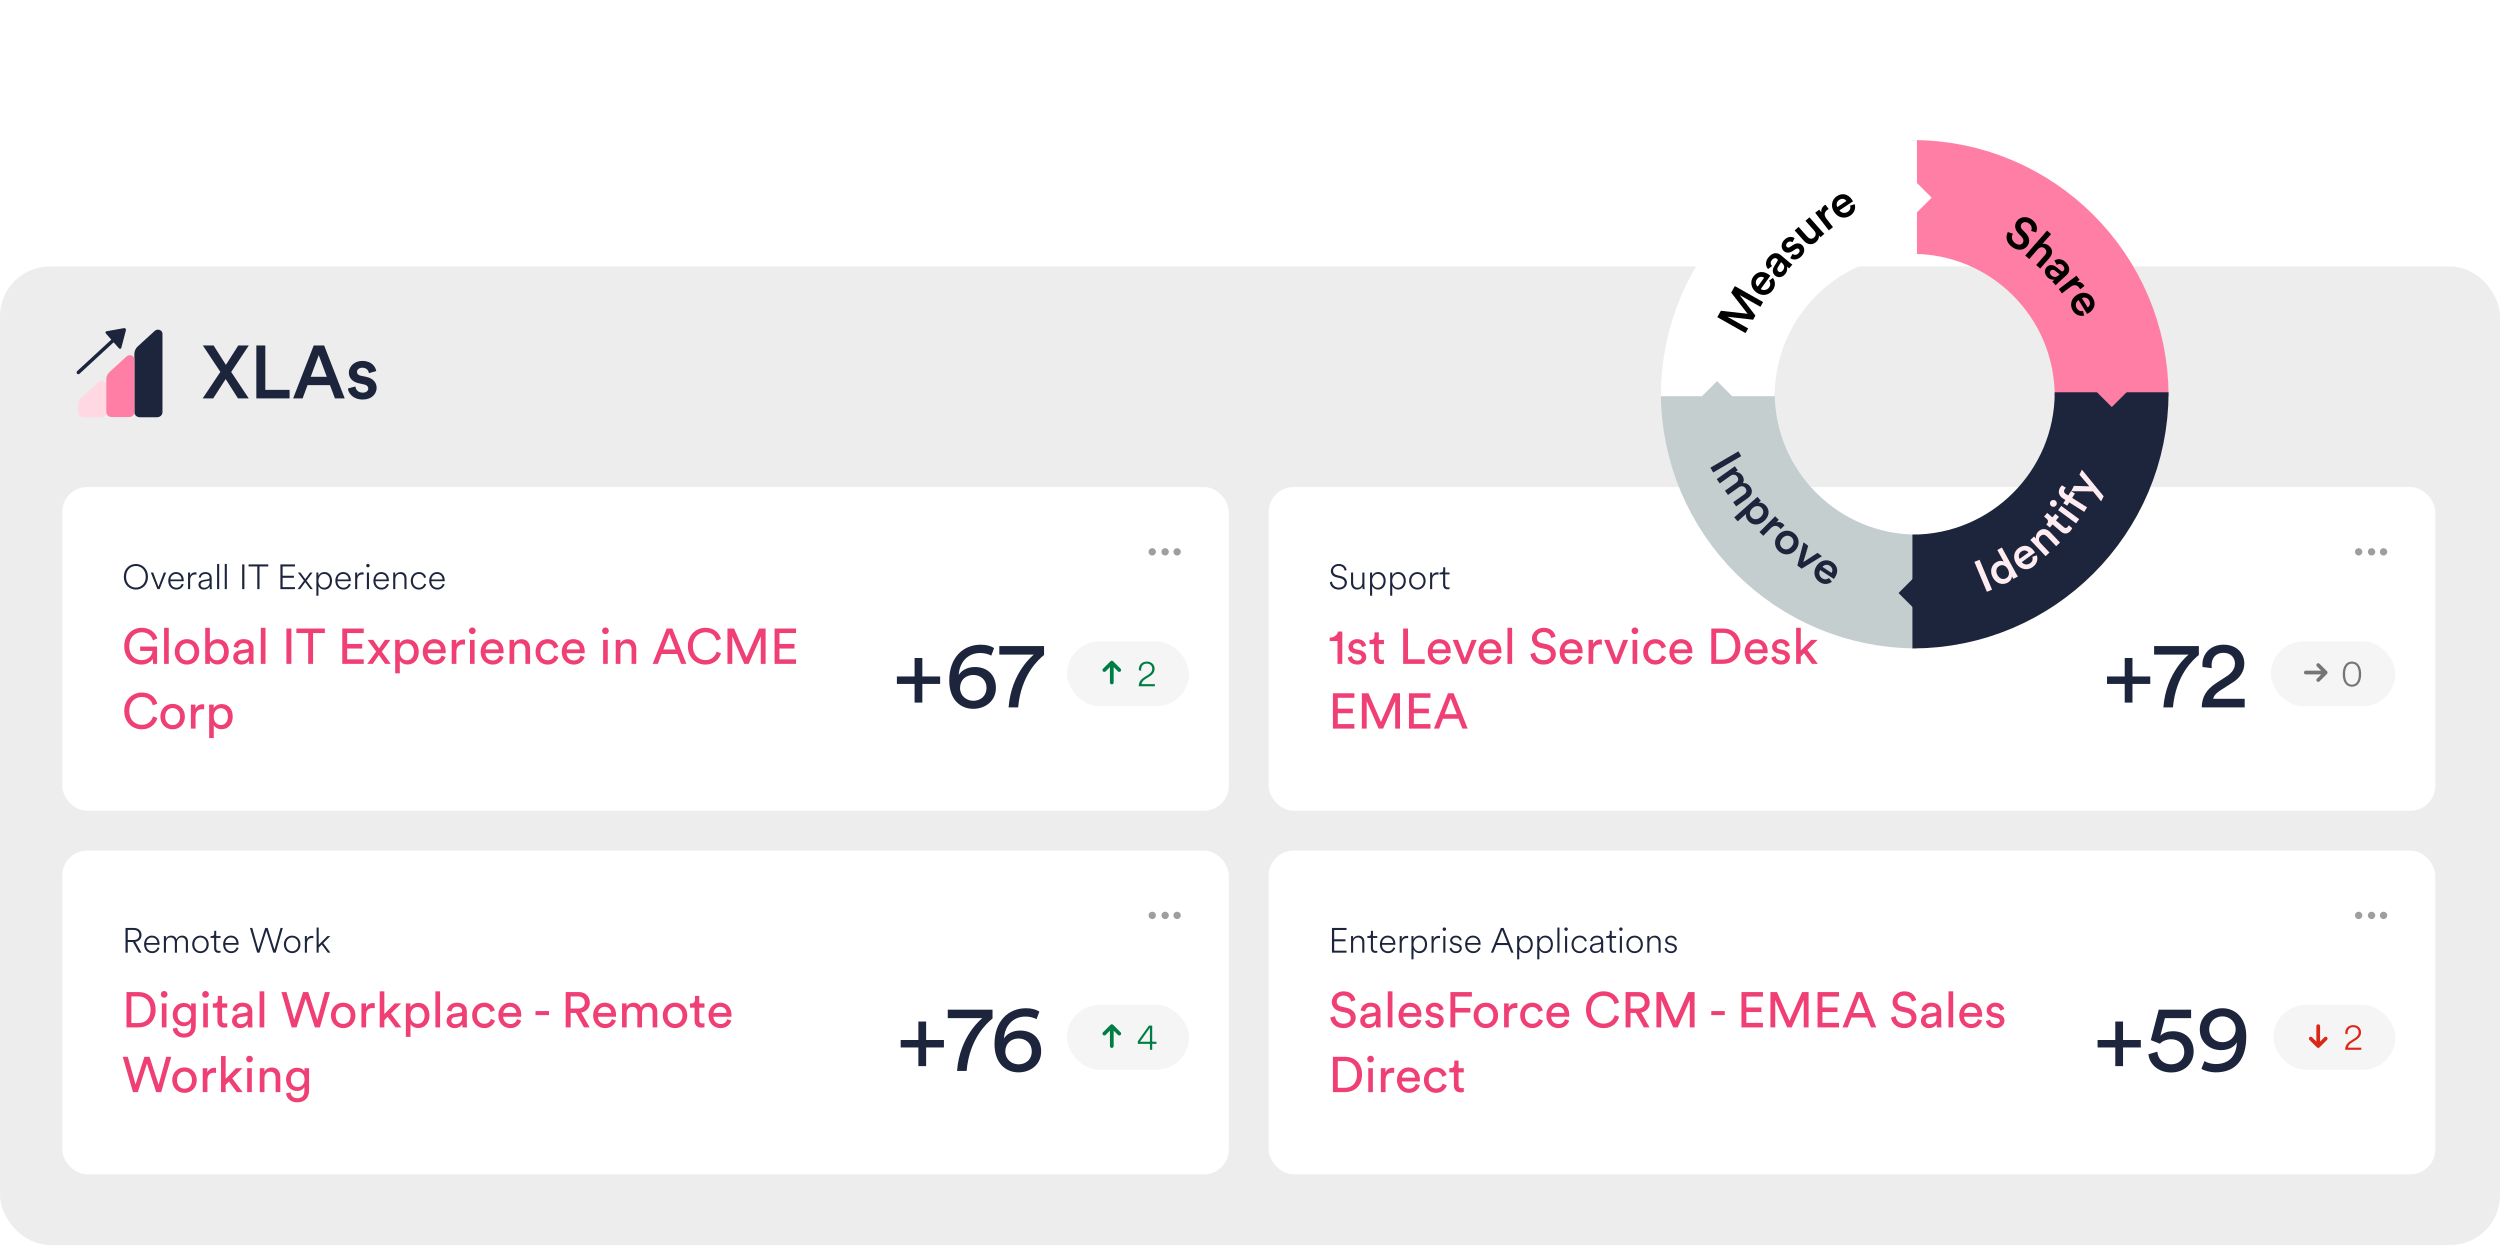 <svg width="1004" height="500" viewBox="0 0 1004 500" fill="none" xmlns="http://www.w3.org/2000/svg">
<g clip-path="url(#clip0_4386_117867)">
<rect y="107" width="1004" height="393" rx="20" fill="#EDEDED"/>
<path d="M32.763 159.594C31.92 160.372 31.401 161.475 31.401 162.577V165.56C31.401 166.662 32.374 167.57 33.606 167.57H40.479C41.711 167.57 42.684 166.662 42.684 165.56V154.536C42.684 153.045 40.739 152.332 39.572 153.369L32.763 159.594Z" fill="#FFD8E4"/>
<path d="M62.138 132.879L55.329 139.104C54.486 139.882 53.967 140.984 53.967 142.087V165.56C53.967 166.663 54.94 167.571 56.172 167.571H63.045C64.277 167.571 65.25 166.663 65.25 165.56V134.046C65.25 132.554 63.305 131.841 62.138 132.879Z" fill="#1D253C"/>
<path d="M42.684 152.267V165.495C42.684 166.598 43.657 167.505 44.889 167.505H51.762C52.994 167.505 53.967 166.598 53.967 165.495V144.291C53.967 142.8 52.022 142.086 50.855 143.124L44.046 149.349C43.203 150.127 42.684 151.165 42.684 152.267Z" fill="#FF7EA5"/>
<path d="M50.393 131.957C50.269 131.83 50.083 131.703 49.836 131.767L42.771 133.036C42.338 133.1 42.214 133.607 42.523 133.925L44.692 136.4L30.998 149.03C30.874 149.157 30.812 149.348 30.75 149.538C30.75 149.729 30.812 149.919 30.936 150.046C31.06 150.173 31.246 150.3 31.432 150.3C31.432 150.3 31.432 150.3 31.494 150.3C31.68 150.3 31.803 150.236 31.927 150.109L45.622 137.479L47.791 139.891C48.038 140.208 48.596 140.145 48.72 139.7L50.579 132.592C50.579 132.275 50.517 132.084 50.393 131.957Z" fill="#1D253C"/>
<path d="M99.93 138.73L92.85 149.38L99.9 160H95.58L90.63 152.23L85.62 160H81.39L88.5 149.35L81.45 138.73H85.77L90.72 146.53L95.7 138.73H99.93ZM116.295 160H102.945V138.73H106.545V156.58H116.295V160ZM134.516 160L132.506 154.66H123.506L121.526 160H117.716L125.996 138.73H130.166L138.446 160H134.516ZM128.006 142.63L124.766 151.33H131.246L128.006 142.63ZM139.704 156.04L142.734 155.2C142.854 156.52 143.844 157.69 145.704 157.69C147.144 157.69 147.894 156.91 147.894 156.01C147.894 155.23 147.354 154.63 146.184 154.39L144.024 153.91C141.444 153.34 140.094 151.66 140.094 149.65C140.094 147.1 142.434 144.94 145.464 144.94C149.544 144.94 150.864 147.58 151.104 149.02L148.164 149.86C148.044 149.02 147.414 147.67 145.464 147.67C144.234 147.67 143.364 148.45 143.364 149.35C143.364 150.13 143.934 150.7 144.834 150.88L147.054 151.33C149.814 151.93 151.254 153.61 151.254 155.77C151.254 157.99 149.454 160.45 145.734 160.45C141.504 160.45 139.884 157.69 139.704 156.04Z" fill="#1D253C"/>
<rect x="25" y="195.597" width="468.5" height="130" rx="10" fill="white"/>
<path d="M50.624 231.641C50.624 234.469 52.542 235.967 54.572 235.967C56.588 235.967 58.534 234.469 58.534 231.641C58.534 228.799 56.588 227.301 54.572 227.301C52.542 227.301 50.624 228.799 50.624 231.641ZM49.728 231.641C49.728 228.323 52.136 226.489 54.572 226.489C56.994 226.489 59.43 228.323 59.43 231.641C59.43 234.959 56.994 236.779 54.572 236.779C52.136 236.779 49.728 234.959 49.728 231.641ZM66.736 229.919L64.09 236.597H63.208L60.562 229.919H61.514L63.642 235.645L65.798 229.919H66.736ZM68.45 232.719H72.902C72.86 231.487 72.076 230.493 70.676 230.493C69.43 230.493 68.52 231.487 68.45 232.719ZM73 234.441L73.742 234.707C73.364 235.841 72.356 236.779 70.816 236.779C69.052 236.779 67.568 235.477 67.568 233.237C67.568 231.151 68.996 229.737 70.662 229.737C72.608 229.737 73.784 231.151 73.784 233.111C73.784 233.223 73.784 233.307 73.77 233.419H68.422V233.475C68.422 235.001 69.514 236.023 70.816 236.023C72.006 236.023 72.72 235.323 73 234.441ZM78.924 229.905V230.787C78.756 230.745 78.56 230.717 78.336 230.717C77.202 230.717 76.362 231.445 76.362 232.971V236.597H75.522V229.919H76.348V231.165C76.754 230.227 77.51 229.835 78.406 229.835C78.63 229.835 78.798 229.863 78.924 229.905ZM81.879 236.765C80.478 236.765 79.695 235.841 79.695 234.875C79.695 233.741 80.465 233.083 81.697 232.901L83.475 232.635C84.049 232.537 84.174 232.313 84.174 231.991C84.174 231.095 83.6 230.479 82.495 230.479C81.43 230.479 80.731 231.067 80.618 232.033L79.835 231.865C79.989 230.591 81.052 229.751 82.481 229.751C84.216 229.751 85.014 230.787 85.014 232.075V235.449C85.014 235.995 85.056 236.317 85.112 236.597H84.287C84.245 236.443 84.203 235.995 84.203 235.449C83.909 236.079 83.082 236.765 81.879 236.765ZM81.977 236.051C83.264 236.051 84.174 235.211 84.174 233.867V233.111C84.132 233.153 83.951 233.237 83.684 233.279L81.823 233.559C81.038 233.671 80.549 234.105 80.549 234.833C80.549 235.449 81.038 236.051 81.977 236.051ZM88.025 236.597H87.184V226.489H88.025V236.597ZM91.101 236.597H90.261V226.489H91.101V236.597ZM98.15 236.597H97.254V226.671H98.15V236.597ZM107.735 227.483H104.221V236.597H103.325V227.483H99.825V226.671H107.735V227.483ZM118.459 236.597H112.607V226.671H118.459V227.483H113.503V231.221H118.025V232.033H113.503V235.785H118.459V236.597ZM119.526 236.597L122.074 233.195L119.638 229.919H120.632L122.592 232.593L124.552 229.919H125.546L123.082 233.195L125.644 236.597H124.636L122.578 233.797L120.534 236.597H119.526ZM127.892 239.257H127.052V229.919H127.878V231.249C128.214 230.563 128.97 229.737 130.314 229.737C132.204 229.737 133.338 231.277 133.338 233.251C133.338 235.225 132.162 236.779 130.286 236.779C128.998 236.779 128.228 236.009 127.892 235.337V239.257ZM132.498 233.251C132.498 231.683 131.574 230.493 130.174 230.493C128.774 230.493 127.878 231.683 127.878 233.251C127.878 234.833 128.774 236.023 130.174 236.023C131.574 236.023 132.498 234.819 132.498 233.251ZM135.552 232.719H140.004C139.962 231.487 139.178 230.493 137.778 230.493C136.532 230.493 135.622 231.487 135.552 232.719ZM140.102 234.441L140.844 234.707C140.466 235.841 139.458 236.779 137.918 236.779C136.154 236.779 134.67 235.477 134.67 233.237C134.67 231.151 136.098 229.737 137.764 229.737C139.71 229.737 140.886 231.151 140.886 233.111C140.886 233.223 140.886 233.307 140.872 233.419H135.524V233.475C135.524 235.001 136.616 236.023 137.918 236.023C139.108 236.023 139.822 235.323 140.102 234.441ZM146.026 229.905V230.787C145.858 230.745 145.662 230.717 145.438 230.717C144.304 230.717 143.464 231.445 143.464 232.971V236.597H142.624V229.919H143.45V231.165C143.856 230.227 144.612 229.835 145.508 229.835C145.732 229.835 145.9 229.863 146.026 229.905ZM148.181 236.597H147.341V229.919H148.181V236.597ZM147.061 227.147C147.061 226.741 147.369 226.447 147.761 226.447C148.153 226.447 148.461 226.741 148.461 227.147C148.461 227.553 148.153 227.847 147.761 227.847C147.369 227.847 147.061 227.553 147.061 227.147ZM150.837 232.719H155.289C155.247 231.487 154.463 230.493 153.063 230.493C151.817 230.493 150.907 231.487 150.837 232.719ZM155.387 234.441L156.129 234.707C155.751 235.841 154.743 236.779 153.203 236.779C151.439 236.779 149.955 235.477 149.955 233.237C149.955 231.151 151.383 229.737 153.049 229.737C154.995 229.737 156.171 231.151 156.171 233.111C156.171 233.223 156.171 233.307 156.157 233.419H150.809V233.475C150.809 235.001 151.901 236.023 153.203 236.023C154.393 236.023 155.107 235.323 155.387 234.441ZM158.749 232.607V236.597H157.909V229.919H158.721V230.983C159.099 230.269 159.869 229.751 160.891 229.751C162.459 229.751 163.257 230.857 163.257 232.243V236.597H162.417V232.383C162.417 231.333 161.899 230.507 160.611 230.507C159.449 230.507 158.749 231.473 158.749 232.607ZM168.243 230.493C166.913 230.493 165.807 231.529 165.807 233.265C165.807 234.945 166.899 236.023 168.243 236.023C169.517 236.023 170.189 235.113 170.413 234.385L171.155 234.693C170.819 235.729 169.853 236.779 168.243 236.779C166.353 236.779 164.967 235.323 164.967 233.265C164.967 231.193 166.367 229.737 168.243 229.737C169.839 229.737 170.805 230.717 171.099 231.837L170.357 232.145C170.133 231.361 169.531 230.493 168.243 230.493ZM173.259 232.719H177.711C177.669 231.487 176.885 230.493 175.485 230.493C174.239 230.493 173.329 231.487 173.259 232.719ZM177.809 234.441L178.551 234.707C178.173 235.841 177.165 236.779 175.625 236.779C173.861 236.779 172.377 235.477 172.377 233.237C172.377 231.151 173.805 229.737 175.471 229.737C177.417 229.737 178.593 231.151 178.593 233.111C178.593 233.223 178.593 233.307 178.579 233.419H173.231V233.475C173.231 235.001 174.323 236.023 175.625 236.023C176.815 236.023 177.529 235.323 177.809 234.441Z" fill="#1D253C"/>
<path d="M63.08 266.597H61.5L61.32 264.597C60.7 265.717 59.16 266.897 56.78 266.897C53.22 266.897 49.9 264.297 49.9 259.497C49.9 254.697 53.42 252.117 56.92 252.117C60 252.117 62.38 253.837 63.2 256.397L61.42 257.157C60.78 255.117 59.12 253.917 56.92 253.917C54.38 253.917 51.9 255.737 51.9 259.497C51.9 263.257 54.3 265.117 56.84 265.117C60 265.117 61.14 262.877 61.22 261.417H56.3V259.657H63.08V266.597ZM67.773 266.597H65.893V252.117H67.773V266.597ZM75.091 265.217C76.691 265.217 78.091 264.017 78.091 261.777C78.091 259.557 76.691 258.357 75.091 258.357C73.491 258.357 72.091 259.557 72.091 261.777C72.091 264.017 73.491 265.217 75.091 265.217ZM75.091 256.677C77.971 256.677 80.011 258.857 80.011 261.777C80.011 264.717 77.971 266.897 75.091 266.897C72.211 266.897 70.171 264.717 70.171 261.777C70.171 258.857 72.211 256.677 75.091 256.677ZM84.276 266.597H82.416V252.117H84.276V258.337C84.736 257.477 85.856 256.697 87.456 256.697C90.376 256.697 91.876 258.937 91.876 261.737C91.876 264.597 90.256 266.857 87.396 266.857C85.976 266.857 84.876 266.237 84.276 265.197V266.597ZM89.956 261.737C89.956 259.657 88.856 258.357 87.116 258.357C85.456 258.357 84.256 259.657 84.256 261.737C84.256 263.817 85.456 265.177 87.116 265.177C88.836 265.177 89.956 263.817 89.956 261.737ZM93.672 264.017C93.672 262.297 94.932 261.337 96.592 261.097L99.192 260.717C99.772 260.637 99.932 260.337 99.932 259.997C99.932 259.057 99.312 258.277 97.852 258.277C96.532 258.277 95.792 259.097 95.672 260.217L93.872 259.797C94.072 257.957 95.732 256.677 97.812 256.677C100.692 256.677 101.812 258.317 101.812 260.197V265.017C101.812 265.857 101.892 266.357 101.932 266.597H100.092C100.052 266.357 99.992 265.997 99.992 265.297C99.572 265.977 98.612 266.897 96.892 266.897C94.932 266.897 93.672 265.537 93.672 264.017ZM97.152 265.317C98.692 265.317 99.932 264.577 99.932 262.477V262.037L96.992 262.477C96.192 262.597 95.592 263.057 95.592 263.917C95.592 264.637 96.192 265.317 97.152 265.317ZM106.621 266.597H104.741V252.117H106.621V266.597ZM117.019 266.597H115.019V252.417H117.019V266.597ZM130.464 254.237H125.724V266.597H123.764V254.237H119.024V252.417H130.464V254.237ZM146.08 266.597H137.46V252.417H146.08V254.237H139.42V258.597H145.46V260.437H139.42V264.777H146.08V266.597ZM147.481 266.597L151.061 261.697L147.601 256.977H149.881L152.241 260.357L154.561 256.977H156.781L153.361 261.697C153.941 262.477 156.321 265.817 156.901 266.597H154.641L152.161 263.057L149.721 266.597H147.481ZM160.565 270.397H158.705V256.977H160.525V258.477C161.045 257.517 162.185 256.757 163.745 256.757C166.625 256.757 168.165 258.977 168.165 261.777C168.165 264.637 166.505 266.857 163.685 266.857C162.205 266.857 161.085 266.157 160.565 265.297V270.397ZM166.245 261.777C166.245 259.857 165.165 258.417 163.405 258.417C161.685 258.417 160.545 259.857 160.545 261.777C160.545 263.757 161.685 265.177 163.405 265.177C165.145 265.177 166.245 263.757 166.245 261.777ZM171.781 260.797H177.041C177.001 259.417 176.101 258.337 174.401 258.337C172.821 258.337 171.861 259.557 171.781 260.797ZM177.321 263.297L178.941 263.857C178.401 265.557 176.861 266.897 174.621 266.897C172.041 266.897 169.781 265.017 169.781 261.757C169.781 258.737 171.961 256.677 174.381 256.677C177.341 256.677 179.001 258.717 179.001 261.717C179.001 261.957 178.981 262.197 178.961 262.317H171.721C171.761 264.037 173.001 265.237 174.621 265.237C176.181 265.237 176.961 264.377 177.321 263.297ZM186.741 256.877V258.877C186.461 258.837 186.181 258.817 185.921 258.817C184.341 258.817 183.281 259.657 183.281 261.777V266.597H181.401V256.977H183.241V258.657C183.941 257.177 185.141 256.817 186.121 256.817C186.381 256.817 186.641 256.857 186.741 256.877ZM190.605 266.597H188.745V256.977H190.605V266.597ZM188.325 253.337C188.325 252.577 188.925 251.977 189.665 251.977C190.425 251.977 191.025 252.577 191.025 253.337C191.025 254.077 190.425 254.677 189.665 254.677C188.925 254.677 188.325 254.077 188.325 253.337ZM195.023 260.797H200.283C200.243 259.417 199.343 258.337 197.643 258.337C196.063 258.337 195.103 259.557 195.023 260.797ZM200.563 263.297L202.183 263.857C201.643 265.557 200.103 266.897 197.863 266.897C195.283 266.897 193.023 265.017 193.023 261.757C193.023 258.737 195.203 256.677 197.623 256.677C200.583 256.677 202.243 258.717 202.243 261.717C202.243 261.957 202.223 262.197 202.203 262.317H194.963C195.003 264.037 196.243 265.237 197.863 265.237C199.423 265.237 200.203 264.377 200.563 263.297ZM206.523 261.037V266.597H204.643V256.977H206.483V258.357C207.183 257.157 208.323 256.697 209.443 256.697C211.743 256.697 212.883 258.357 212.883 260.497V266.597H211.003V260.817C211.003 259.477 210.443 258.397 208.763 258.397C207.283 258.397 206.523 259.577 206.523 261.037ZM219.913 258.417C218.393 258.417 216.993 259.537 216.993 261.777C216.993 263.977 218.373 265.157 219.933 265.157C221.733 265.157 222.393 263.937 222.613 263.177L224.273 263.897C223.813 265.277 222.433 266.897 219.933 266.897C217.133 266.897 215.073 264.697 215.073 261.777C215.073 258.777 217.173 256.677 219.913 256.677C222.473 256.677 223.793 258.277 224.193 259.737L222.493 260.457C222.253 259.517 221.553 258.417 219.913 258.417ZM227.601 260.797H232.861C232.821 259.417 231.921 258.337 230.221 258.337C228.641 258.337 227.681 259.557 227.601 260.797ZM233.141 263.297L234.761 263.857C234.221 265.557 232.681 266.897 230.441 266.897C227.861 266.897 225.601 265.017 225.601 261.757C225.601 258.737 227.781 256.677 230.201 256.677C233.161 256.677 234.821 258.717 234.821 261.717C234.821 261.957 234.801 262.197 234.781 262.317H227.541C227.581 264.037 228.821 265.237 230.441 265.237C232.001 265.237 232.781 264.377 233.141 263.297ZM244.081 266.597H242.221V256.977H244.081V266.597ZM241.801 253.337C241.801 252.577 242.401 251.977 243.141 251.977C243.901 251.977 244.501 252.577 244.501 253.337C244.501 254.077 243.901 254.677 243.141 254.677C242.401 254.677 241.801 254.077 241.801 253.337ZM249.16 261.037V266.597H247.28V256.977H249.12V258.357C249.82 257.157 250.96 256.697 252.08 256.697C254.38 256.697 255.52 258.357 255.52 260.497V266.597H253.64V260.817C253.64 259.477 253.08 258.397 251.4 258.397C249.92 258.397 249.16 259.577 249.16 261.037ZM273.53 266.597L271.99 262.637H265.71L264.21 266.597H262.11L267.75 252.417H270.01L275.65 266.597H273.53ZM268.83 254.457L266.41 260.817H271.29L268.83 254.457ZM283.288 266.897C279.628 266.897 276.248 264.237 276.248 259.497C276.248 254.757 279.768 252.117 283.288 252.117C286.528 252.117 288.808 253.877 289.528 256.617L287.708 257.257C287.168 255.117 285.608 253.917 283.288 253.917C280.708 253.917 278.248 255.797 278.248 259.497C278.248 263.197 280.708 265.097 283.288 265.097C285.708 265.097 287.228 263.637 287.808 261.697L289.548 262.337C288.788 264.997 286.548 266.897 283.288 266.897ZM307.468 266.597H305.528V255.557L300.688 266.597H298.888L294.088 255.557V266.597H292.148V252.417H294.808L299.808 263.957L304.848 252.417H307.468V266.597ZM319.693 266.597H311.073V252.417H319.693V254.237H313.033V258.597H319.073V260.437H313.033V264.777H319.693V266.597ZM56.94 292.897C53.28 292.897 49.9 290.237 49.9 285.497C49.9 280.757 53.42 278.117 56.94 278.117C60.18 278.117 62.46 279.877 63.18 282.617L61.36 283.257C60.82 281.117 59.26 279.917 56.94 279.917C54.36 279.917 51.9 281.797 51.9 285.497C51.9 289.197 54.36 291.097 56.94 291.097C59.36 291.097 60.88 289.637 61.46 287.697L63.2 288.337C62.44 290.997 60.2 292.897 56.94 292.897ZM69.329 291.217C70.929 291.217 72.329 290.017 72.329 287.777C72.329 285.557 70.929 284.357 69.329 284.357C67.729 284.357 66.329 285.557 66.329 287.777C66.329 290.017 67.729 291.217 69.329 291.217ZM69.329 282.677C72.209 282.677 74.249 284.857 74.249 287.777C74.249 290.717 72.209 292.897 69.329 292.897C66.449 292.897 64.409 290.717 64.409 287.777C64.409 284.857 66.449 282.677 69.329 282.677ZM81.995 282.877V284.877C81.715 284.837 81.435 284.817 81.175 284.817C79.595 284.817 78.535 285.657 78.535 287.777V292.597H76.655V282.977H78.495V284.657C79.195 283.177 80.395 282.817 81.375 282.817C81.635 282.817 81.895 282.857 81.995 282.877ZM85.858 296.397H83.998V282.977H85.818V284.477C86.338 283.517 87.478 282.757 89.038 282.757C91.918 282.757 93.458 284.977 93.458 287.777C93.458 290.637 91.798 292.857 88.978 292.857C87.498 292.857 86.378 292.157 85.858 291.297V296.397ZM91.538 287.777C91.538 285.857 90.458 284.417 88.698 284.417C86.978 284.417 85.838 285.857 85.838 287.777C85.838 289.757 86.978 291.177 88.698 291.177C90.438 291.177 91.538 289.757 91.538 287.777Z" fill="#EF3F74"/>
<path fill-rule="evenodd" clip-rule="evenodd" d="M464.213 221.62C464.213 222.438 463.55 223.102 462.731 223.102C461.913 223.102 461.25 222.438 461.25 221.62C461.25 220.802 461.913 220.139 462.731 220.139C463.55 220.139 464.213 220.802 464.213 221.62ZM469.399 221.62C469.399 222.438 468.735 223.102 467.917 223.102C467.099 223.102 466.436 222.438 466.436 221.62C466.436 220.802 467.099 220.139 467.917 220.139C468.735 220.139 469.399 220.802 469.399 221.62ZM472.731 223.102C473.55 223.102 474.213 222.438 474.213 221.62C474.213 220.802 473.55 220.139 472.731 220.139C471.913 220.139 471.25 220.802 471.25 221.62C471.25 222.438 471.913 223.102 472.731 223.102Z" fill="#9E9E9E"/>
<path d="M360.192 271.671H367.298V264.261H370.414V271.671H377.558V274.673H370.414V282.159H367.298V274.673H360.192V271.671ZM399.232 260.271L398.092 263.311C397.18 262.779 395.546 262.247 393.684 262.247C388.554 262.247 385.324 266.009 385.02 271.063C386.008 269.429 388.25 267.871 391.518 267.871C396.382 267.871 399.954 270.911 399.954 276.269C399.954 281.551 395.66 284.667 390.834 284.667C386.122 284.667 381.22 281.399 381.22 273.267C381.22 264.109 386.73 258.903 393.912 258.903C396.154 258.903 398.092 259.473 399.232 260.271ZM385.552 276.269C385.552 279.499 388.174 281.437 390.872 281.437C393.76 281.437 396.192 279.537 396.192 276.269C396.192 272.963 393.722 271.063 390.872 271.063C388.022 271.063 385.552 272.963 385.552 276.269ZM419.295 259.473V263.045C417.015 264.869 410.061 271.063 408.883 284.097H405.045C406.147 269.771 415.191 262.893 415.191 262.893H401.321V259.473H419.295Z" fill="#1D253C"/>
<rect x="428.5" y="257.597" width="49" height="26" rx="13" fill="#F5F5F5"/>
<path fill-rule="evenodd" clip-rule="evenodd" d="M448.97 269.627C449.263 269.92 449.737 269.92 450.03 269.627C450.323 269.334 450.323 268.859 450.03 268.567L447.03 265.567C446.737 265.274 446.263 265.274 445.97 265.567L442.97 268.567C442.677 268.859 442.677 269.334 442.97 269.627C443.263 269.92 443.737 269.92 444.03 269.627L445.75 267.908V274.097C445.75 274.511 446.086 274.847 446.5 274.847C446.914 274.847 447.25 274.511 447.25 274.097V267.908L448.97 269.627Z" fill="#007D44"/>
<path d="M458.33 269.327L457.4 269.207C457.355 269.072 457.355 268.862 457.355 268.742C457.355 267.077 458.585 265.682 460.58 265.682C462.5 265.682 463.685 266.987 463.685 268.547C463.685 269.867 462.995 270.812 461.87 271.517L459.77 272.852C459.125 273.257 458.555 273.887 458.45 274.742H463.805V275.597H457.31C457.325 274.232 457.88 273.062 459.335 272.117L461.225 270.902C462.23 270.257 462.74 269.522 462.74 268.562C462.74 267.482 461.945 266.507 460.55 266.507C459.17 266.507 458.285 267.452 458.285 268.847C458.285 269.012 458.3 269.162 458.33 269.327Z" fill="#007D44"/>
<rect x="509.5" y="195.597" width="468.5" height="130" rx="10" fill="white"/>
<path d="M540.822 228.925L540.038 229.205C539.814 228.197 539.128 227.273 537.616 227.273C536.44 227.273 535.348 228.057 535.348 229.233C535.348 230.129 535.908 230.745 536.916 230.983L538.428 231.333C539.982 231.711 540.92 232.593 540.92 233.993C540.92 235.505 539.632 236.779 537.63 236.779C535.46 236.779 534.228 235.351 534.074 233.825L534.9 233.559C535.012 234.847 536.006 235.981 537.63 235.981C539.156 235.981 540.038 235.141 540.038 234.063C540.038 233.125 539.394 232.467 538.26 232.201L536.762 231.851C535.432 231.557 534.466 230.689 534.466 229.289C534.466 227.763 535.95 226.489 537.588 226.489C539.632 226.489 540.528 227.651 540.822 228.925ZM547.167 235.659V235.561C546.845 236.219 546.131 236.779 545.067 236.779C543.387 236.779 542.575 235.519 542.575 234.119V229.919H543.415V233.979C543.415 235.043 543.919 236.023 545.221 236.023C546.411 236.023 547.111 235.113 547.111 233.993V229.919H547.951V235.323C547.951 235.827 547.993 236.303 548.035 236.597H547.237C547.195 236.443 547.167 236.093 547.167 235.659ZM551.046 239.257H550.206V229.919H551.032V231.249C551.368 230.563 552.124 229.737 553.468 229.737C555.358 229.737 556.492 231.277 556.492 233.251C556.492 235.225 555.316 236.779 553.44 236.779C552.152 236.779 551.382 236.009 551.046 235.337V239.257ZM555.652 233.251C555.652 231.683 554.728 230.493 553.328 230.493C551.928 230.493 551.032 231.683 551.032 233.251C551.032 234.833 551.928 236.023 553.328 236.023C554.728 236.023 555.652 234.819 555.652 233.251ZM559.126 239.257H558.286V229.919H559.112V231.249C559.448 230.563 560.204 229.737 561.548 229.737C563.438 229.737 564.572 231.277 564.572 233.251C564.572 235.225 563.396 236.779 561.52 236.779C560.232 236.779 559.462 236.009 559.126 235.337V239.257ZM563.732 233.251C563.732 231.683 562.808 230.493 561.408 230.493C560.008 230.493 559.112 231.683 559.112 233.251C559.112 234.833 560.008 236.023 561.408 236.023C562.808 236.023 563.732 234.819 563.732 233.251ZM569.222 236.779C567.374 236.779 565.904 235.337 565.904 233.265C565.904 231.165 567.346 229.751 569.222 229.751C571.07 229.751 572.54 231.165 572.54 233.265C572.54 235.337 571.07 236.779 569.222 236.779ZM566.758 233.265C566.758 235.001 567.92 236.023 569.222 236.023C570.524 236.023 571.686 235.001 571.686 233.265C571.686 231.515 570.524 230.507 569.222 230.507C567.92 230.507 566.758 231.515 566.758 233.265ZM577.725 229.905V230.787C577.557 230.745 577.361 230.717 577.137 230.717C576.003 230.717 575.163 231.445 575.163 232.971V236.597H574.323V229.919H575.149V231.165C575.555 230.227 576.311 229.835 577.207 229.835C577.431 229.835 577.599 229.863 577.725 229.905ZM580.398 227.805V229.919H582.134V230.675H580.398V234.707C580.398 235.505 580.776 235.911 581.532 235.911C581.77 235.911 582.008 235.855 582.134 235.799V236.541C582.022 236.597 581.714 236.667 581.308 236.667C580.23 236.667 579.558 236.023 579.558 234.791V230.675H578.144V229.919H578.648C579.306 229.919 579.586 229.625 579.586 228.939V227.805H580.398Z" fill="#1D253C"/>
<path d="M539.06 266.597H537.14V257.457H534V256.077C535.8 256.037 537.04 255.037 537.34 253.637H539.06V266.597ZM541.251 264.097L542.951 263.497C543.071 264.497 543.831 265.297 545.191 265.297C546.251 265.297 546.831 264.697 546.831 264.017C546.831 263.417 546.391 262.957 545.591 262.777L543.951 262.417C542.451 262.097 541.551 261.077 541.551 259.717C541.551 258.077 543.091 256.677 544.971 256.677C547.611 256.677 548.431 258.397 548.631 259.257L546.971 259.877C546.891 259.377 546.491 258.277 544.971 258.277C544.011 258.277 543.371 258.897 543.371 259.557C543.371 260.137 543.731 260.557 544.471 260.717L546.031 261.057C547.771 261.437 548.691 262.497 548.691 263.917C548.691 265.277 547.551 266.897 545.171 266.897C542.531 266.897 541.411 265.197 541.251 264.097ZM553.714 253.937V256.977H555.794V258.677H553.714V263.677C553.714 264.557 554.074 264.997 555.054 264.997C555.294 264.997 555.634 264.957 555.794 264.917V266.517C555.634 266.577 555.154 266.697 554.514 266.697C552.874 266.697 551.834 265.697 551.834 263.957V258.677H549.994V256.977H550.514C551.554 256.977 551.994 256.337 551.994 255.497V253.937H553.714ZM572.163 266.597H563.503V252.417H565.463V264.757H572.163V266.597ZM575.383 260.797H580.643C580.603 259.417 579.703 258.337 578.003 258.337C576.423 258.337 575.463 259.557 575.383 260.797ZM580.923 263.297L582.543 263.857C582.003 265.557 580.463 266.897 578.223 266.897C575.643 266.897 573.383 265.017 573.383 261.757C573.383 258.737 575.563 256.677 577.983 256.677C580.943 256.677 582.603 258.717 582.603 261.717C582.603 261.957 582.583 262.197 582.562 262.317H575.323C575.363 264.037 576.603 265.237 578.223 265.237C579.783 265.237 580.563 264.377 580.923 263.297ZM593.047 256.977L589.207 266.597H587.307L583.407 256.977H585.527L588.267 264.397L591.027 256.977H593.047ZM595.773 260.797H601.033C600.993 259.417 600.093 258.337 598.393 258.337C596.813 258.337 595.853 259.557 595.773 260.797ZM601.313 263.297L602.933 263.857C602.393 265.557 600.853 266.897 598.613 266.897C596.033 266.897 593.773 265.017 593.773 261.757C593.773 258.737 595.953 256.677 598.373 256.677C601.333 256.677 602.993 258.717 602.993 261.717C602.993 261.957 602.973 262.197 602.953 262.317H595.713C595.753 264.037 596.993 265.237 598.613 265.237C600.173 265.237 600.953 264.377 601.313 263.297ZM607.273 266.597H605.393V252.117H607.273V266.597ZM624.711 255.637L622.951 256.257C622.791 255.237 621.931 253.837 619.951 253.837C618.351 253.837 617.211 254.877 617.211 256.197C617.211 257.217 617.831 257.997 619.031 258.257L621.151 258.717C623.511 259.237 624.831 260.717 624.831 262.697C624.831 264.897 622.951 266.897 619.931 266.897C616.511 266.897 614.891 264.697 614.631 262.677L616.511 262.077C616.651 263.657 617.771 265.117 619.911 265.117C621.871 265.117 622.831 264.097 622.831 262.857C622.831 261.837 622.131 260.957 620.711 260.657L618.691 260.217C616.671 259.777 615.231 258.457 615.231 256.337C615.231 254.117 617.291 252.117 619.911 252.117C623.111 252.117 624.391 254.097 624.711 255.637ZM628.351 260.797H633.611C633.571 259.417 632.671 258.337 630.971 258.337C629.391 258.337 628.431 259.557 628.351 260.797ZM633.891 263.297L635.511 263.857C634.971 265.557 633.431 266.897 631.191 266.897C628.611 266.897 626.351 265.017 626.351 261.757C626.351 258.737 628.531 256.677 630.951 256.677C633.911 256.677 635.571 258.717 635.571 261.717C635.571 261.957 635.551 262.197 635.531 262.317H628.291C628.331 264.037 629.571 265.237 631.191 265.237C632.751 265.237 633.531 264.377 633.891 263.297ZM643.311 256.877V258.877C643.031 258.837 642.751 258.817 642.491 258.817C640.911 258.817 639.851 259.657 639.851 261.777V266.597H637.971V256.977H639.811V258.657C640.511 257.177 641.711 256.817 642.691 256.817C642.951 256.817 643.211 256.857 643.311 256.877ZM653.848 256.977L650.008 266.597H648.108L644.208 256.977H646.328L649.068 264.397L651.828 256.977H653.848ZM657.507 266.597H655.647V256.977H657.507V266.597ZM655.227 253.337C655.227 252.577 655.827 251.977 656.567 251.977C657.327 251.977 657.927 252.577 657.927 253.337C657.927 254.077 657.327 254.677 656.567 254.677C655.827 254.677 655.227 254.077 655.227 253.337ZM664.745 258.417C663.225 258.417 661.825 259.537 661.825 261.777C661.825 263.977 663.205 265.157 664.765 265.157C666.565 265.157 667.225 263.937 667.445 263.177L669.105 263.897C668.645 265.277 667.265 266.897 664.765 266.897C661.965 266.897 659.905 264.697 659.905 261.777C659.905 258.777 662.005 256.677 664.745 256.677C667.305 256.677 668.625 258.277 669.025 259.737L667.325 260.457C667.085 259.517 666.385 258.417 664.745 258.417ZM672.433 260.797H677.693C677.653 259.417 676.753 258.337 675.053 258.337C673.473 258.337 672.513 259.557 672.433 260.797ZM677.973 263.297L679.593 263.857C679.053 265.557 677.513 266.897 675.273 266.897C672.693 266.897 670.433 265.017 670.433 261.757C670.433 258.737 672.613 256.677 675.033 256.677C677.993 256.677 679.653 258.717 679.653 261.717C679.653 261.957 679.633 262.197 679.613 262.317H672.373C672.413 264.037 673.653 265.237 675.273 265.237C676.833 265.237 677.613 264.377 677.973 263.297ZM689.213 264.857H692.113C694.733 264.857 696.933 263.097 696.933 259.537C696.933 255.957 694.773 254.157 692.153 254.157H689.213V264.857ZM692.173 266.597H687.253V252.417H692.213C695.813 252.417 698.953 254.877 698.953 259.537C698.953 264.177 695.773 266.597 692.173 266.597ZM702.668 260.797H707.928C707.888 259.417 706.988 258.337 705.288 258.337C703.708 258.337 702.748 259.557 702.668 260.797ZM708.208 263.297L709.828 263.857C709.288 265.557 707.748 266.897 705.508 266.897C702.928 266.897 700.668 265.017 700.668 261.757C700.668 258.737 702.848 256.677 705.268 256.677C708.228 256.677 709.888 258.717 709.888 261.717C709.888 261.957 709.868 262.197 709.848 262.317H702.608C702.648 264.037 703.888 265.237 705.508 265.237C707.068 265.237 707.848 264.377 708.208 263.297ZM711.388 264.097L713.088 263.497C713.208 264.497 713.968 265.297 715.328 265.297C716.388 265.297 716.968 264.697 716.968 264.017C716.968 263.417 716.528 262.957 715.728 262.777L714.088 262.417C712.588 262.097 711.688 261.077 711.688 259.717C711.688 258.077 713.228 256.677 715.108 256.677C717.748 256.677 718.568 258.397 718.768 259.257L717.108 259.877C717.028 259.377 716.628 258.277 715.108 258.277C714.148 258.277 713.508 258.897 713.508 259.557C713.508 260.137 713.868 260.557 714.608 260.717L716.168 261.057C717.908 261.437 718.828 262.497 718.828 263.917C718.828 265.277 717.688 266.897 715.308 266.897C712.668 266.897 711.548 265.197 711.388 264.097ZM729.95 256.977L725.85 261.037L730.03 266.597H727.67L724.53 262.357L723.19 263.697V266.597H721.33V252.117H723.19V261.237L727.35 256.977H729.95ZM543.92 292.597H535.3V278.417H543.92V280.237H537.26V284.597H543.3V286.437H537.26V290.777H543.92V292.597ZM562.241 292.597H560.301V281.557L555.461 292.597H553.661L548.861 281.557V292.597H546.921V278.417H549.581L554.581 289.957L559.621 278.417H562.241V292.597ZM574.467 292.597H565.847V278.417H574.467V280.237H567.807V284.597H573.847V286.437H567.807V290.777H574.467V292.597ZM587.288 292.597L585.748 288.637H579.468L577.968 292.597H575.868L581.508 278.417H583.768L589.408 292.597H587.288ZM582.588 280.457L580.168 286.817H585.048L582.588 280.457Z" fill="#EF3F74"/>
<path fill-rule="evenodd" clip-rule="evenodd" d="M948.713 221.62C948.713 222.438 948.05 223.102 947.231 223.102C946.413 223.102 945.75 222.438 945.75 221.62C945.75 220.802 946.413 220.139 947.231 220.139C948.05 220.139 948.713 220.802 948.713 221.62ZM953.899 221.62C953.899 222.438 953.235 223.102 952.417 223.102C951.599 223.102 950.936 222.438 950.936 221.62C950.936 220.802 951.599 220.139 952.417 220.139C953.235 220.139 953.899 220.802 953.899 221.62ZM957.231 223.102C958.05 223.102 958.713 222.438 958.713 221.62C958.713 220.802 958.05 220.139 957.231 220.139C956.413 220.139 955.75 220.802 955.75 221.62C955.75 222.438 956.413 223.102 957.231 223.102Z" fill="#9E9E9E"/>
<path d="M846.178 271.671H853.284V264.261H856.4V271.671H863.544V274.673H856.4V282.159H853.284V274.673H846.178V271.671ZM883.062 259.473V263.045C880.782 264.869 873.828 271.063 872.65 284.097H868.812C869.914 269.771 878.958 262.893 878.958 262.893H865.088V259.473H883.062ZM888.245 268.327L884.521 267.871C884.483 267.529 884.483 267.187 884.483 266.883C884.483 262.665 887.599 258.903 892.995 258.903C898.277 258.903 901.317 262.361 901.317 266.465C901.317 269.695 899.493 272.279 896.681 274.065L891.817 277.181C890.411 278.093 889.157 279.119 888.815 280.639H901.469V284.097H884.217C884.293 280.069 885.889 276.991 890.069 274.293L894.173 271.633C896.491 270.151 897.555 268.403 897.555 266.503C897.555 264.261 896.035 262.171 892.919 262.171C889.689 262.171 888.169 264.413 888.169 267.225C888.169 267.567 888.207 267.947 888.245 268.327Z" fill="#1D253C"/>
<rect x="912" y="257.597" width="50" height="26" rx="13" fill="#F5F5F5"/>
<path fill-rule="evenodd" clip-rule="evenodd" d="M930.47 272.567C930.177 272.859 930.177 273.334 930.47 273.627C930.763 273.92 931.237 273.92 931.53 273.627L934.53 270.627C934.823 270.334 934.823 269.859 934.53 269.567L931.53 266.567C931.237 266.274 930.763 266.274 930.47 266.567C930.177 266.859 930.177 267.334 930.47 267.627L932.189 269.347H926C925.586 269.347 925.25 269.683 925.25 270.097C925.25 270.511 925.586 270.847 926 270.847H932.189L930.47 272.567Z" fill="#757575"/>
<path d="M941.785 270.737C941.785 272.177 942.055 273.422 942.76 274.187C943.195 274.652 943.765 274.952 944.545 274.952C945.325 274.952 945.895 274.652 946.33 274.187C947.035 273.422 947.305 272.177 947.305 270.737C947.305 269.297 947.035 268.052 946.33 267.287C945.895 266.822 945.325 266.522 944.545 266.522C943.765 266.522 943.195 266.822 942.76 267.287C942.055 268.052 941.785 269.297 941.785 270.737ZM940.855 270.737C940.855 269.417 941.08 268.082 941.8 267.077C942.4 266.237 943.285 265.682 944.545 265.682C945.805 265.682 946.69 266.237 947.29 267.077C948.01 268.082 948.235 269.417 948.235 270.737C948.235 272.057 948.01 273.392 947.29 274.397C946.69 275.237 945.805 275.792 944.545 275.792C943.285 275.792 942.4 275.237 941.8 274.397C941.08 273.392 940.855 272.057 940.855 270.737Z" fill="#757575"/>
<rect x="25" y="341.597" width="468.5" height="130" rx="10" fill="white"/>
<path d="M55.776 382.597L53.382 378.299H51.31V382.597H50.414V372.671H53.872C55.65 372.671 56.826 373.889 56.826 375.499C56.826 376.941 55.86 378.061 54.348 378.243L56.812 382.597H55.776ZM51.31 377.501H53.732C55.062 377.501 55.93 376.717 55.93 375.499C55.93 374.267 55.062 373.469 53.732 373.469H51.31V377.501ZM58.743 378.719H63.195C63.153 377.487 62.369 376.493 60.969 376.493C59.723 376.493 58.813 377.487 58.743 378.719ZM63.293 380.441L64.035 380.707C63.657 381.841 62.649 382.779 61.109 382.779C59.345 382.779 57.861 381.477 57.861 379.237C57.861 377.151 59.289 375.737 60.955 375.737C62.901 375.737 64.077 377.151 64.077 379.111C64.077 379.223 64.077 379.307 64.063 379.419H58.715V379.475C58.715 381.001 59.807 382.023 61.109 382.023C62.299 382.023 63.013 381.323 63.293 380.441ZM66.655 382.597H65.815V375.919H66.641V377.025C66.935 376.311 67.719 375.737 68.769 375.737C69.819 375.737 70.603 376.297 70.869 377.249C71.275 376.283 72.101 375.737 73.165 375.737C74.467 375.737 75.475 376.633 75.475 378.173V382.597H74.635V378.271C74.635 377.263 74.047 376.479 72.927 376.479C71.807 376.479 71.065 377.403 71.065 378.495V382.597H70.225V378.271C70.225 377.263 69.651 376.479 68.517 376.479C67.397 376.479 66.655 377.389 66.655 378.495V382.597ZM80.498 382.779C78.65 382.779 77.18 381.337 77.18 379.265C77.18 377.165 78.621 375.751 80.498 375.751C82.346 375.751 83.816 377.165 83.816 379.265C83.816 381.337 82.346 382.779 80.498 382.779ZM78.034 379.265C78.034 381.001 79.195 382.023 80.498 382.023C81.799 382.023 82.962 381.001 82.962 379.265C82.962 377.515 81.799 376.507 80.498 376.507C79.195 376.507 78.034 377.515 78.034 379.265ZM86.834 373.805V375.919H88.57V376.675H86.834V380.707C86.834 381.505 87.212 381.911 87.968 381.911C88.206 381.911 88.444 381.855 88.57 381.799V382.541C88.457 382.597 88.15 382.667 87.743 382.667C86.665 382.667 85.993 382.023 85.993 380.791V376.675H84.579V375.919H85.084C85.742 375.919 86.022 375.625 86.022 374.939V373.805H86.834ZM90.489 378.719H94.941C94.899 377.487 94.115 376.493 92.715 376.493C91.469 376.493 90.559 377.487 90.489 378.719ZM95.039 380.441L95.781 380.707C95.403 381.841 94.395 382.779 92.855 382.779C91.091 382.779 89.607 381.477 89.607 379.237C89.607 377.151 91.035 375.737 92.701 375.737C94.647 375.737 95.823 377.151 95.823 379.111C95.823 379.223 95.823 379.307 95.809 379.419H90.461V379.475C90.461 381.001 91.553 382.023 92.855 382.023C94.045 382.023 94.759 381.323 95.039 380.441ZM110.228 381.351L112.664 372.671H113.574L110.718 382.597H109.752L106.98 373.833L104.208 382.597H103.284L100.386 372.671H101.31L103.76 381.351L106.504 372.671H107.47L110.228 381.351ZM117.33 382.779C115.482 382.779 114.012 381.337 114.012 379.265C114.012 377.165 115.454 375.751 117.33 375.751C119.178 375.751 120.648 377.165 120.648 379.265C120.648 381.337 119.178 382.779 117.33 382.779ZM114.866 379.265C114.866 381.001 116.028 382.023 117.33 382.023C118.632 382.023 119.794 381.001 119.794 379.265C119.794 377.515 118.632 376.507 117.33 376.507C116.028 376.507 114.866 377.515 114.866 379.265ZM125.833 375.905V376.787C125.665 376.745 125.469 376.717 125.245 376.717C124.111 376.717 123.271 377.445 123.271 378.971V382.597H122.431V375.919H123.257V377.165C123.663 376.227 124.419 375.835 125.315 375.835C125.539 375.835 125.707 375.863 125.833 375.905ZM132.649 375.919L129.807 378.761L132.705 382.597H131.655L129.219 379.335L127.987 380.553V382.597H127.147V372.489H127.987V379.447L131.487 375.919H132.649Z" fill="#1D253C"/>
<path d="M52.76 410.857H55.66C58.28 410.857 60.48 409.097 60.48 405.537C60.48 401.957 58.32 400.157 55.7 400.157H52.76V410.857ZM55.72 412.597H50.8V398.417H55.76C59.36 398.417 62.5 400.877 62.5 405.537C62.5 410.177 59.32 412.597 55.72 412.597ZM66.855 412.597H64.995V402.977H66.855V412.597ZM64.575 399.337C64.575 398.577 65.174 397.977 65.915 397.977C66.674 397.977 67.275 398.577 67.275 399.337C67.275 400.077 66.674 400.677 65.915 400.677C65.174 400.677 64.575 400.077 64.575 399.337ZM69.353 413.117L71.173 412.697C71.313 414.037 72.333 415.057 73.793 415.057C75.813 415.057 76.733 414.017 76.733 411.937V410.557C76.273 411.437 75.233 412.137 73.793 412.137C71.233 412.137 69.373 410.197 69.373 407.477C69.373 404.877 71.153 402.797 73.793 402.797C75.273 402.797 76.273 403.357 76.753 404.317V402.977H78.613V411.877C78.613 414.317 77.413 416.697 73.793 416.697C71.393 416.697 69.593 415.177 69.353 413.117ZM74.073 410.557C75.693 410.557 76.813 409.337 76.813 407.477C76.813 405.617 75.693 404.397 74.073 404.397C72.413 404.397 71.293 405.617 71.293 407.477C71.293 409.357 72.373 410.557 74.073 410.557ZM83.476 412.597H81.616V402.977H83.476V412.597ZM81.196 399.337C81.196 398.577 81.796 397.977 82.536 397.977C83.296 397.977 83.896 398.577 83.896 399.337C83.896 400.077 83.296 400.677 82.536 400.677C81.796 400.677 81.196 400.077 81.196 399.337ZM89.194 399.937V402.977H91.274V404.677H89.194V409.677C89.194 410.557 89.554 410.997 90.534 410.997C90.774 410.997 91.114 410.957 91.274 410.917V412.517C91.114 412.577 90.634 412.697 89.994 412.697C88.354 412.697 87.314 411.697 87.314 409.957V404.677H85.474V402.977H85.994C87.034 402.977 87.474 402.337 87.474 401.497V399.937H89.194ZM93.184 410.017C93.184 408.297 94.444 407.337 96.104 407.097L98.704 406.717C99.284 406.637 99.444 406.337 99.444 405.997C99.444 405.057 98.824 404.277 97.364 404.277C96.044 404.277 95.304 405.097 95.184 406.217L93.384 405.797C93.584 403.957 95.244 402.677 97.324 402.677C100.204 402.677 101.324 404.317 101.324 406.197V411.017C101.324 411.857 101.404 412.357 101.444 412.597H99.604C99.564 412.357 99.504 411.997 99.504 411.297C99.084 411.977 98.124 412.897 96.404 412.897C94.444 412.897 93.184 411.537 93.184 410.017ZM96.664 411.317C98.204 411.317 99.444 410.577 99.444 408.477V408.037L96.504 408.477C95.704 408.597 95.104 409.057 95.104 409.917C95.104 410.637 95.704 411.317 96.664 411.317ZM106.132 412.597H104.252V398.117H106.132V412.597ZM127.43 409.637L130.49 398.417H132.51L128.47 412.597H126.45L122.75 401.097L119.09 412.597H117.13L113.03 398.417H115.05L118.17 409.517L121.73 398.417H123.79L127.43 409.637ZM137.825 411.217C139.425 411.217 140.825 410.017 140.825 407.777C140.825 405.557 139.425 404.357 137.825 404.357C136.225 404.357 134.825 405.557 134.825 407.777C134.825 410.017 136.225 411.217 137.825 411.217ZM137.825 402.677C140.705 402.677 142.745 404.857 142.745 407.777C142.745 410.717 140.705 412.897 137.825 412.897C134.945 412.897 132.905 410.717 132.905 407.777C132.905 404.857 134.945 402.677 137.825 402.677ZM150.491 402.877V404.877C150.211 404.837 149.931 404.817 149.671 404.817C148.091 404.817 147.031 405.657 147.031 407.777V412.597H145.151V402.977H146.991V404.657C147.691 403.177 148.891 402.817 149.871 402.817C150.131 402.817 150.391 402.857 150.491 402.877ZM161.115 402.977L157.015 407.037L161.195 412.597H158.835L155.695 408.357L154.355 409.697V412.597H152.495V398.117H154.355V407.237L158.515 402.977H161.115ZM164.862 416.397H163.002V402.977H164.822V404.477C165.342 403.517 166.482 402.757 168.042 402.757C170.922 402.757 172.462 404.977 172.462 407.777C172.462 410.637 170.802 412.857 167.982 412.857C166.502 412.857 165.382 412.157 164.862 411.297V416.397ZM170.542 407.777C170.542 405.857 169.462 404.417 167.702 404.417C165.982 404.417 164.842 405.857 164.842 407.777C164.842 409.757 165.982 411.177 167.702 411.177C169.442 411.177 170.542 409.757 170.542 407.777ZM176.738 412.597H174.858V398.117H176.738V412.597ZM179.336 410.017C179.336 408.297 180.596 407.337 182.256 407.097L184.856 406.717C185.436 406.637 185.596 406.337 185.596 405.997C185.596 405.057 184.976 404.277 183.516 404.277C182.196 404.277 181.456 405.097 181.336 406.217L179.536 405.797C179.736 403.957 181.396 402.677 183.476 402.677C186.356 402.677 187.476 404.317 187.476 406.197V411.017C187.476 411.857 187.556 412.357 187.596 412.597H185.756C185.716 412.357 185.656 411.997 185.656 411.297C185.236 411.977 184.276 412.897 182.556 412.897C180.596 412.897 179.336 411.537 179.336 410.017ZM182.816 411.317C184.356 411.317 185.596 410.577 185.596 408.477V408.037L182.656 408.477C181.856 408.597 181.256 409.057 181.256 409.917C181.256 410.637 181.856 411.317 182.816 411.317ZM194.445 404.417C192.925 404.417 191.525 405.537 191.525 407.777C191.525 409.977 192.905 411.157 194.465 411.157C196.265 411.157 196.925 409.937 197.145 409.177L198.805 409.897C198.345 411.277 196.965 412.897 194.465 412.897C191.665 412.897 189.605 410.697 189.605 407.777C189.605 404.777 191.705 402.677 194.445 402.677C197.005 402.677 198.325 404.277 198.725 405.737L197.025 406.457C196.785 405.517 196.085 404.417 194.445 404.417ZM202.133 406.797H207.393C207.353 405.417 206.453 404.337 204.753 404.337C203.173 404.337 202.213 405.557 202.133 406.797ZM207.673 409.297L209.293 409.857C208.753 411.557 207.213 412.897 204.973 412.897C202.393 412.897 200.133 411.017 200.133 407.757C200.133 404.737 202.313 402.677 204.733 402.677C207.693 402.677 209.353 404.717 209.353 407.717C209.353 407.957 209.333 408.197 209.312 408.317H202.073C202.113 410.037 203.353 411.237 204.973 411.237C206.533 411.237 207.313 410.377 207.673 409.297ZM220.476 407.677H215.056V406.037H220.476V407.677ZM234.527 412.597L231.287 406.797H229.167V412.597H227.187V398.417H232.527C235.207 398.417 236.867 400.297 236.867 402.637C236.867 404.677 235.567 406.257 233.427 406.657L236.807 412.597H234.527ZM229.167 405.037H232.167C233.767 405.037 234.847 404.097 234.847 402.637C234.847 401.137 233.767 400.177 232.167 400.177H229.167V405.037ZM240.199 406.797H245.459C245.419 405.417 244.519 404.337 242.819 404.337C241.239 404.337 240.279 405.557 240.199 406.797ZM245.739 409.297L247.359 409.857C246.819 411.557 245.279 412.897 243.039 412.897C240.459 412.897 238.199 411.017 238.199 407.757C238.199 404.737 240.379 402.677 242.799 402.677C245.759 402.677 247.419 404.717 247.419 407.717C247.419 407.957 247.399 408.197 247.379 408.317H240.139C240.179 410.037 241.419 411.237 243.039 411.237C244.599 411.237 245.379 410.377 245.739 409.297ZM251.679 412.597H249.819V402.977H251.619V404.257C252.219 403.197 253.419 402.697 254.539 402.697C255.739 402.697 256.899 403.277 257.419 404.517C258.179 403.137 259.419 402.697 260.639 402.697C262.319 402.697 263.959 403.837 263.959 406.357V412.597H262.099V406.557C262.099 405.297 261.479 404.357 260.059 404.357C258.739 404.357 257.839 405.397 257.839 406.777V412.597H255.959V406.557C255.959 405.317 255.359 404.357 253.919 404.357C252.579 404.357 251.679 405.357 251.679 406.797V412.597ZM271.087 411.217C272.687 411.217 274.087 410.017 274.087 407.777C274.087 405.557 272.687 404.357 271.087 404.357C269.487 404.357 268.087 405.557 268.087 407.777C268.087 410.017 269.487 411.217 271.087 411.217ZM271.087 402.677C273.967 402.677 276.007 404.857 276.007 407.777C276.007 410.717 273.967 412.897 271.087 412.897C268.207 412.897 266.167 410.717 266.167 407.777C266.167 404.857 268.207 402.677 271.087 402.677ZM280.835 399.937V402.977H282.915V404.677H280.835V409.677C280.835 410.557 281.195 410.997 282.175 410.997C282.415 410.997 282.755 410.957 282.915 410.917V412.517C282.755 412.577 282.275 412.697 281.635 412.697C279.995 412.697 278.955 411.697 278.955 409.957V404.677H277.115V402.977H277.635C278.675 402.977 279.115 402.337 279.115 401.497V399.937H280.835ZM286.547 406.797H291.807C291.767 405.417 290.867 404.337 289.167 404.337C287.587 404.337 286.627 405.557 286.547 406.797ZM292.087 409.297L293.707 409.857C293.167 411.557 291.627 412.897 289.387 412.897C286.807 412.897 284.547 411.017 284.547 407.757C284.547 404.737 286.727 402.677 289.147 402.677C292.107 402.677 293.767 404.717 293.767 407.717C293.767 407.957 293.747 408.197 293.727 408.317H286.487C286.527 410.037 287.767 411.237 289.387 411.237C290.947 411.237 291.727 410.377 292.087 409.297ZM63.7 435.637L66.76 424.417H68.78L64.74 438.597H62.72L59.02 427.097L55.36 438.597H53.4L49.3 424.417H51.32L54.44 435.517L58 424.417H60.06L63.7 435.637ZM74.095 437.217C75.695 437.217 77.095 436.017 77.095 433.777C77.095 431.557 75.695 430.357 74.095 430.357C72.495 430.357 71.095 431.557 71.095 433.777C71.095 436.017 72.495 437.217 74.095 437.217ZM74.095 428.677C76.975 428.677 79.015 430.857 79.015 433.777C79.015 436.717 76.975 438.897 74.095 438.897C71.215 438.897 69.175 436.717 69.175 433.777C69.175 430.857 71.215 428.677 74.095 428.677ZM86.76 428.877V430.877C86.48 430.837 86.2 430.817 85.94 430.817C84.36 430.817 83.3 431.657 83.3 433.777V438.597H81.42V428.977H83.26V430.657C83.96 429.177 85.16 428.817 86.14 428.817C86.4 428.817 86.66 428.857 86.76 428.877ZM97.384 428.977L93.284 433.037L97.464 438.597H95.104L91.964 434.357L90.624 435.697V438.597H88.764V424.117H90.624V433.237L94.784 428.977H97.384ZM101.132 438.597H99.272V428.977H101.132V438.597ZM98.852 425.337C98.852 424.577 99.452 423.977 100.192 423.977C100.952 423.977 101.552 424.577 101.552 425.337C101.552 426.077 100.952 426.677 100.192 426.677C99.452 426.677 98.852 426.077 98.852 425.337ZM106.21 433.037V438.597H104.33V428.977H106.17V430.357C106.87 429.157 108.01 428.697 109.13 428.697C111.43 428.697 112.57 430.357 112.57 432.497V438.597H110.69V432.817C110.69 431.477 110.13 430.397 108.45 430.397C106.97 430.397 106.21 431.577 106.21 433.037ZM114.861 439.117L116.681 438.697C116.821 440.037 117.841 441.057 119.301 441.057C121.321 441.057 122.241 440.017 122.241 437.937V436.557C121.781 437.437 120.741 438.137 119.301 438.137C116.741 438.137 114.881 436.197 114.881 433.477C114.881 430.877 116.661 428.797 119.301 428.797C120.781 428.797 121.781 429.357 122.261 430.317V428.977H124.121V437.877C124.121 440.317 122.921 442.697 119.301 442.697C116.901 442.697 115.101 441.177 114.861 439.117ZM119.581 436.557C121.201 436.557 122.321 435.337 122.321 433.477C122.321 431.617 121.201 430.397 119.581 430.397C117.921 430.397 116.801 431.617 116.801 433.477C116.801 435.357 117.881 436.557 119.581 436.557Z" fill="#EF3F74"/>
<path fill-rule="evenodd" clip-rule="evenodd" d="M464.213 367.62C464.213 368.438 463.55 369.102 462.731 369.102C461.913 369.102 461.25 368.438 461.25 367.62C461.25 366.802 461.913 366.139 462.731 366.139C463.55 366.139 464.213 366.802 464.213 367.62ZM469.399 367.62C469.399 368.438 468.735 369.102 467.917 369.102C467.099 369.102 466.436 368.438 466.436 367.62C466.436 366.802 467.099 366.139 467.917 366.139C468.735 366.139 469.399 366.802 469.399 367.62ZM472.731 369.102C473.55 369.102 474.213 368.438 474.213 367.62C474.213 366.802 473.55 366.139 472.731 366.139C471.913 366.139 471.25 366.802 471.25 367.62C471.25 368.438 471.913 369.102 472.731 369.102Z" fill="#9E9E9E"/>
<path d="M361.713 417.671H368.819V410.261H371.935V417.671H379.079V420.673H371.935V428.159H368.819V420.673H361.713V417.671ZM398.597 405.473V409.045C396.317 410.869 389.363 417.063 388.185 430.097H384.347C385.449 415.771 394.493 408.893 394.493 408.893H380.623V405.473H398.597ZM417.407 406.271L416.267 409.311C415.355 408.779 413.721 408.247 411.859 408.247C406.729 408.247 403.499 412.009 403.195 417.063C404.183 415.429 406.425 413.871 409.693 413.871C414.557 413.871 418.129 416.911 418.129 422.269C418.129 427.551 413.835 430.667 409.009 430.667C404.297 430.667 399.395 427.399 399.395 419.267C399.395 410.109 404.905 404.903 412.087 404.903C414.329 404.903 416.267 405.473 417.407 406.271ZM403.727 422.269C403.727 425.499 406.349 427.437 409.047 427.437C411.935 427.437 414.367 425.537 414.367 422.269C414.367 418.963 411.897 417.063 409.047 417.063C406.197 417.063 403.727 418.963 403.727 422.269Z" fill="#1D253C"/>
<rect x="428.5" y="403.597" width="49" height="26" rx="13" fill="#F5F5F5"/>
<path fill-rule="evenodd" clip-rule="evenodd" d="M448.97 415.627C449.263 415.92 449.737 415.92 450.03 415.627C450.323 415.334 450.323 414.859 450.03 414.567L447.03 411.567C446.737 411.274 446.263 411.274 445.97 411.567L442.97 414.567C442.677 414.859 442.677 415.334 442.97 415.627C443.263 415.92 443.737 415.92 444.03 415.627L445.75 413.908V420.097C445.75 420.511 446.086 420.847 446.5 420.847C446.914 420.847 447.25 420.511 447.25 420.097V413.908L448.97 415.627Z" fill="#007D44"/>
<path d="M456.95 419.212V418.147L461.405 411.877H462.725V418.357H464.435V419.212H462.725V421.597H461.81V419.212H456.95ZM461.81 418.357V412.762L457.835 418.357H461.81Z" fill="#007D44"/>
<rect x="509.5" y="341.597" width="468.5" height="130" rx="10" fill="white"/>
<path d="M540.766 382.597H534.914V372.671H540.766V373.483H535.81V377.221H540.332V378.033H535.81V381.785H540.766V382.597ZM543.417 378.607V382.597H542.577V375.919H543.389V376.983C543.767 376.269 544.537 375.751 545.559 375.751C547.127 375.751 547.925 376.857 547.925 378.243V382.597H547.085V378.383C547.085 377.333 546.567 376.507 545.279 376.507C544.117 376.507 543.417 377.473 543.417 378.607ZM551.386 373.805V375.919H553.122V376.675H551.386V380.707C551.386 381.505 551.764 381.911 552.52 381.911C552.758 381.911 552.996 381.855 553.122 381.799V382.541C553.01 382.597 552.702 382.667 552.296 382.667C551.218 382.667 550.546 382.023 550.546 380.791V376.675H549.132V375.919H549.636C550.294 375.919 550.574 375.625 550.574 374.939V373.805H551.386ZM555.042 378.719H559.494C559.452 377.487 558.668 376.493 557.268 376.493C556.022 376.493 555.112 377.487 555.042 378.719ZM559.592 380.441L560.334 380.707C559.956 381.841 558.948 382.779 557.408 382.779C555.644 382.779 554.16 381.477 554.16 379.237C554.16 377.151 555.588 375.737 557.254 375.737C559.2 375.737 560.376 377.151 560.376 379.111C560.376 379.223 560.376 379.307 560.362 379.419H555.014V379.475C555.014 381.001 556.106 382.023 557.408 382.023C558.598 382.023 559.312 381.323 559.592 380.441ZM565.516 375.905V376.787C565.348 376.745 565.152 376.717 564.928 376.717C563.794 376.717 562.954 377.445 562.954 378.971V382.597H562.114V375.919H562.94V377.165C563.346 376.227 564.102 375.835 564.998 375.835C565.222 375.835 565.39 375.863 565.516 375.905ZM567.671 385.257H566.831V375.919H567.657V377.249C567.993 376.563 568.749 375.737 570.093 375.737C571.983 375.737 573.117 377.277 573.117 379.251C573.117 381.225 571.941 382.779 570.065 382.779C568.777 382.779 568.007 382.009 567.671 381.337V385.257ZM572.277 379.251C572.277 377.683 571.353 376.493 569.953 376.493C568.553 376.493 567.657 377.683 567.657 379.251C567.657 380.833 568.553 382.023 569.953 382.023C571.353 382.023 572.277 380.819 572.277 379.251ZM578.313 375.905V376.787C578.145 376.745 577.949 376.717 577.725 376.717C576.591 376.717 575.751 377.445 575.751 378.971V382.597H574.911V375.919H575.737V377.165C576.143 376.227 576.899 375.835 577.795 375.835C578.019 375.835 578.187 375.863 578.313 375.905ZM580.468 382.597H579.628V375.919H580.468V382.597ZM579.348 373.147C579.348 372.741 579.656 372.447 580.048 372.447C580.44 372.447 580.748 372.741 580.748 373.147C580.748 373.553 580.44 373.847 580.048 373.847C579.656 373.847 579.348 373.553 579.348 373.147ZM582.144 380.847L582.914 380.581C583.04 381.407 583.642 382.051 584.748 382.051C585.588 382.051 586.232 381.575 586.232 380.861C586.232 380.245 585.812 379.909 585.098 379.741L584.02 379.489C583.026 379.265 582.382 378.677 582.382 377.711C582.382 376.633 583.418 375.751 584.636 375.751C586.204 375.751 586.834 376.675 587.03 377.473L586.288 377.753C586.176 377.109 585.686 376.479 584.636 376.479C583.894 376.479 583.208 376.941 583.208 377.655C583.208 378.201 583.558 378.565 584.258 378.719L585.322 378.957C586.442 379.223 587.058 379.839 587.058 380.805C587.058 381.799 586.232 382.779 584.734 382.779C583.11 382.779 582.256 381.743 582.144 380.847ZM589.276 378.719H593.728C593.686 377.487 592.902 376.493 591.502 376.493C590.256 376.493 589.346 377.487 589.276 378.719ZM593.826 380.441L594.568 380.707C594.19 381.841 593.182 382.779 591.642 382.779C589.878 382.779 588.394 381.477 588.394 379.237C588.394 377.151 589.822 375.737 591.488 375.737C593.434 375.737 594.61 377.151 594.61 379.111C594.61 379.223 594.61 379.307 594.596 379.419H589.248V379.475C589.248 381.001 590.34 382.023 591.642 382.023C592.832 382.023 593.546 381.323 593.826 380.441ZM606.897 382.597L605.665 379.531H600.919L599.701 382.597H598.749L602.767 372.671H603.831L607.849 382.597H606.897ZM603.285 373.553L601.241 378.719H605.343L603.285 373.553ZM610.122 385.257H609.282V375.919H610.108V377.249C610.444 376.563 611.2 375.737 612.544 375.737C614.434 375.737 615.568 377.277 615.568 379.251C615.568 381.225 614.392 382.779 612.516 382.779C611.228 382.779 610.458 382.009 610.122 381.337V385.257ZM614.728 379.251C614.728 377.683 613.804 376.493 612.404 376.493C611.004 376.493 610.108 377.683 610.108 379.251C610.108 380.833 611.004 382.023 612.404 382.023C613.804 382.023 614.728 380.819 614.728 379.251ZM618.202 385.257H617.362V375.919H618.188V377.249C618.524 376.563 619.28 375.737 620.624 375.737C622.514 375.737 623.648 377.277 623.648 379.251C623.648 381.225 622.472 382.779 620.596 382.779C619.308 382.779 618.538 382.009 618.202 381.337V385.257ZM622.808 379.251C622.808 377.683 621.884 376.493 620.484 376.493C619.084 376.493 618.188 377.683 618.188 379.251C618.188 380.833 619.084 382.023 620.484 382.023C621.884 382.023 622.808 380.819 622.808 379.251ZM626.282 382.597H625.442V372.489H626.282V382.597ZM629.358 382.597H628.518V375.919H629.358V382.597ZM628.238 373.147C628.238 372.741 628.546 372.447 628.938 372.447C629.33 372.447 629.638 372.741 629.638 373.147C629.638 373.553 629.33 373.847 628.938 373.847C628.546 373.847 628.238 373.553 628.238 373.147ZM634.409 376.493C633.079 376.493 631.973 377.529 631.973 379.265C631.973 380.945 633.065 382.023 634.409 382.023C635.683 382.023 636.355 381.113 636.579 380.385L637.321 380.693C636.985 381.729 636.019 382.779 634.409 382.779C632.519 382.779 631.133 381.323 631.133 379.265C631.133 377.193 632.533 375.737 634.409 375.737C636.005 375.737 636.971 376.717 637.265 377.837L636.523 378.145C636.299 377.361 635.697 376.493 634.409 376.493ZM640.699 382.765C639.299 382.765 638.515 381.841 638.515 380.875C638.515 379.741 639.285 379.083 640.517 378.901L642.295 378.635C642.869 378.537 642.995 378.313 642.995 377.991C642.995 377.095 642.421 376.479 641.315 376.479C640.251 376.479 639.551 377.067 639.439 378.033L638.655 377.865C638.809 376.591 639.873 375.751 641.301 375.751C643.037 375.751 643.835 376.787 643.835 378.075V381.449C643.835 381.995 643.877 382.317 643.933 382.597H643.107C643.065 382.443 643.023 381.995 643.023 381.449C642.729 382.079 641.903 382.765 640.699 382.765ZM640.797 382.051C642.085 382.051 642.995 381.211 642.995 379.867V379.111C642.953 379.153 642.771 379.237 642.505 379.279L640.643 379.559C639.859 379.671 639.369 380.105 639.369 380.833C639.369 381.449 639.859 382.051 640.797 382.051ZM647.294 373.805V375.919H649.03V376.675H647.294V380.707C647.294 381.505 647.672 381.911 648.428 381.911C648.666 381.911 648.904 381.855 649.03 381.799V382.541C648.918 382.597 648.61 382.667 648.204 382.667C647.126 382.667 646.454 382.023 646.454 380.791V376.675H645.04V375.919H645.544C646.202 375.919 646.482 375.625 646.482 374.939V373.805H647.294ZM651.37 382.597H650.53V375.919H651.37V382.597ZM650.25 373.147C650.25 372.741 650.558 372.447 650.95 372.447C651.342 372.447 651.65 372.741 651.65 373.147C651.65 373.553 651.342 373.847 650.95 373.847C650.558 373.847 650.25 373.553 650.25 373.147ZM656.462 382.779C654.614 382.779 653.144 381.337 653.144 379.265C653.144 377.165 654.586 375.751 656.462 375.751C658.31 375.751 659.78 377.165 659.78 379.265C659.78 381.337 658.31 382.779 656.462 382.779ZM653.998 379.265C653.998 381.001 655.16 382.023 656.462 382.023C657.764 382.023 658.926 381.001 658.926 379.265C658.926 377.515 657.764 376.507 656.462 376.507C655.16 376.507 653.998 377.515 653.998 379.265ZM662.403 378.607V382.597H661.563V375.919H662.375V376.983C662.753 376.269 663.523 375.751 664.545 375.751C666.113 375.751 666.911 376.857 666.911 378.243V382.597H666.071V378.383C666.071 377.333 665.553 376.507 664.265 376.507C663.103 376.507 662.403 377.473 662.403 378.607ZM668.523 380.847L669.293 380.581C669.419 381.407 670.021 382.051 671.127 382.051C671.967 382.051 672.611 381.575 672.611 380.861C672.611 380.245 672.191 379.909 671.477 379.741L670.399 379.489C669.405 379.265 668.761 378.677 668.761 377.711C668.761 376.633 669.797 375.751 671.015 375.751C672.583 375.751 673.213 376.675 673.409 377.473L672.667 377.753C672.555 377.109 672.065 376.479 671.015 376.479C670.273 376.479 669.587 376.941 669.587 377.655C669.587 378.201 669.937 378.565 670.637 378.719L671.701 378.957C672.821 379.223 673.437 379.839 673.437 380.805C673.437 381.799 672.611 382.779 671.113 382.779C669.489 382.779 668.635 381.743 668.523 380.847Z" fill="#1D253C"/>
<path d="M544.34 401.637L542.58 402.257C542.42 401.237 541.56 399.837 539.58 399.837C537.98 399.837 536.84 400.877 536.84 402.197C536.84 403.217 537.46 403.997 538.66 404.257L540.78 404.717C543.14 405.237 544.46 406.717 544.46 408.697C544.46 410.897 542.58 412.897 539.56 412.897C536.14 412.897 534.52 410.697 534.26 408.677L536.14 408.077C536.28 409.657 537.4 411.117 539.54 411.117C541.5 411.117 542.46 410.097 542.46 408.857C542.46 407.837 541.76 406.957 540.34 406.657L538.32 406.217C536.3 405.777 534.86 404.457 534.86 402.337C534.86 400.117 536.92 398.117 539.54 398.117C542.74 398.117 544.02 400.097 544.34 401.637ZM546.258 410.017C546.258 408.297 547.518 407.337 549.178 407.097L551.778 406.717C552.358 406.637 552.518 406.337 552.518 405.997C552.518 405.057 551.898 404.277 550.438 404.277C549.118 404.277 548.378 405.097 548.258 406.217L546.458 405.797C546.658 403.957 548.318 402.677 550.398 402.677C553.278 402.677 554.398 404.317 554.398 406.197V411.017C554.398 411.857 554.478 412.357 554.518 412.597H552.678C552.638 412.357 552.578 411.997 552.578 411.297C552.158 411.977 551.198 412.897 549.478 412.897C547.518 412.897 546.258 411.537 546.258 410.017ZM549.738 411.317C551.278 411.317 552.518 410.577 552.518 408.477V408.037L549.578 408.477C548.778 408.597 548.178 409.057 548.178 409.917C548.178 410.637 548.778 411.317 549.738 411.317ZM559.207 412.597H557.327V398.117H559.207V412.597ZM563.625 406.797H568.885C568.845 405.417 567.945 404.337 566.245 404.337C564.665 404.337 563.705 405.557 563.625 406.797ZM569.165 409.297L570.785 409.857C570.245 411.557 568.705 412.897 566.465 412.897C563.885 412.897 561.625 411.017 561.625 407.757C561.625 404.737 563.805 402.677 566.225 402.677C569.185 402.677 570.845 404.717 570.845 407.717C570.845 407.957 570.825 408.197 570.805 408.317H563.565C563.605 410.037 564.845 411.237 566.465 411.237C568.025 411.237 568.805 410.377 569.165 409.297ZM572.345 410.097L574.045 409.497C574.165 410.497 574.925 411.297 576.285 411.297C577.345 411.297 577.925 410.697 577.925 410.017C577.925 409.417 577.485 408.957 576.685 408.777L575.045 408.417C573.545 408.097 572.645 407.077 572.645 405.717C572.645 404.077 574.185 402.677 576.065 402.677C578.705 402.677 579.525 404.397 579.725 405.257L578.065 405.877C577.985 405.377 577.585 404.277 576.065 404.277C575.105 404.277 574.465 404.897 574.465 405.557C574.465 406.137 574.825 406.557 575.565 406.717L577.125 407.057C578.865 407.437 579.785 408.497 579.785 409.917C579.785 411.277 578.645 412.897 576.265 412.897C573.625 412.897 572.505 411.197 572.345 410.097ZM584.448 412.597H582.488V398.417H591.108V400.237H584.448V404.797H590.488V406.637H584.448V412.597ZM596.72 411.217C598.32 411.217 599.72 410.017 599.72 407.777C599.72 405.557 598.32 404.357 596.72 404.357C595.12 404.357 593.72 405.557 593.72 407.777C593.72 410.017 595.12 411.217 596.72 411.217ZM596.72 402.677C599.6 402.677 601.64 404.857 601.64 407.777C601.64 410.717 599.6 412.897 596.72 412.897C593.84 412.897 591.8 410.717 591.8 407.777C591.8 404.857 593.84 402.677 596.72 402.677ZM609.385 402.877V404.877C609.105 404.837 608.825 404.817 608.565 404.817C606.985 404.817 605.925 405.657 605.925 407.777V412.597H604.045V402.977H605.885V404.657C606.585 403.177 607.785 402.817 608.765 402.817C609.025 402.817 609.285 402.857 609.385 402.877ZM615.331 404.417C613.811 404.417 612.411 405.537 612.411 407.777C612.411 409.977 613.791 411.157 615.351 411.157C617.151 411.157 617.811 409.937 618.031 409.177L619.691 409.897C619.231 411.277 617.851 412.897 615.351 412.897C612.551 412.897 610.491 410.697 610.491 407.777C610.491 404.777 612.591 402.677 615.331 402.677C617.891 402.677 619.211 404.277 619.611 405.737L617.911 406.457C617.671 405.517 616.971 404.417 615.331 404.417ZM623.019 406.797H628.279C628.239 405.417 627.339 404.337 625.639 404.337C624.059 404.337 623.099 405.557 623.019 406.797ZM628.559 409.297L630.179 409.857C629.639 411.557 628.099 412.897 625.859 412.897C623.279 412.897 621.019 411.017 621.019 407.757C621.019 404.737 623.199 402.677 625.619 402.677C628.579 402.677 630.239 404.717 630.239 407.717C630.239 407.957 630.219 408.197 630.199 408.317H622.959C622.999 410.037 624.239 411.237 625.859 411.237C627.419 411.237 628.199 410.377 628.559 409.297ZM643.979 412.897C640.319 412.897 636.939 410.237 636.939 405.497C636.939 400.757 640.459 398.117 643.979 398.117C647.219 398.117 649.499 399.877 650.219 402.617L648.399 403.257C647.859 401.117 646.299 399.917 643.979 399.917C641.399 399.917 638.939 401.797 638.939 405.497C638.939 409.197 641.399 411.097 643.979 411.097C646.399 411.097 647.919 409.637 648.499 407.697L650.239 408.337C649.479 410.997 647.239 412.897 643.979 412.897ZM660.179 412.597L656.939 406.797H654.819V412.597H652.839V398.417H658.179C660.859 398.417 662.519 400.297 662.519 402.637C662.519 404.677 661.219 406.257 659.079 406.657L662.459 412.597H660.179ZM654.819 405.037H657.819C659.419 405.037 660.499 404.097 660.499 402.637C660.499 401.137 659.419 400.177 657.819 400.177H654.819V405.037ZM680.542 412.597H678.602V401.557L673.762 412.597H671.962L667.162 401.557V412.597H665.222V398.417H667.882L672.882 409.957L677.922 398.417H680.542V412.597ZM692.672 407.677H687.252V406.037H692.672V407.677ZM708.002 412.597H699.382V398.417H708.002V400.237H701.342V404.597H707.382V406.437H701.342V410.777H708.002V412.597ZM726.323 412.597H724.383V401.557L719.543 412.597H717.743L712.943 401.557V412.597H711.003V398.417H713.663L718.663 409.957L723.703 398.417H726.323V412.597ZM738.549 412.597H729.929V398.417H738.549V400.237H731.889V404.597H737.929V406.437H731.889V410.777H738.549V412.597ZM751.37 412.597L749.83 408.637H743.55L742.05 412.597H739.95L745.59 398.417H747.85L753.49 412.597H751.37ZM746.67 400.457L744.25 406.817H749.13L746.67 400.457ZM769.535 401.637L767.775 402.257C767.615 401.237 766.755 399.837 764.775 399.837C763.175 399.837 762.035 400.877 762.035 402.197C762.035 403.217 762.655 403.997 763.855 404.257L765.975 404.717C768.335 405.237 769.655 406.717 769.655 408.697C769.655 410.897 767.775 412.897 764.755 412.897C761.335 412.897 759.715 410.697 759.455 408.677L761.335 408.077C761.475 409.657 762.595 411.117 764.735 411.117C766.695 411.117 767.655 410.097 767.655 408.857C767.655 407.837 766.955 406.957 765.535 406.657L763.515 406.217C761.495 405.777 760.055 404.457 760.055 402.337C760.055 400.117 762.115 398.117 764.735 398.117C767.935 398.117 769.215 400.097 769.535 401.637ZM771.453 410.017C771.453 408.297 772.713 407.337 774.373 407.097L776.973 406.717C777.553 406.637 777.713 406.337 777.713 405.997C777.713 405.057 777.093 404.277 775.633 404.277C774.313 404.277 773.573 405.097 773.453 406.217L771.653 405.797C771.853 403.957 773.513 402.677 775.593 402.677C778.473 402.677 779.593 404.317 779.593 406.197V411.017C779.593 411.857 779.673 412.357 779.713 412.597H777.873C777.833 412.357 777.773 411.997 777.773 411.297C777.353 411.977 776.393 412.897 774.673 412.897C772.713 412.897 771.453 411.537 771.453 410.017ZM774.933 411.317C776.473 411.317 777.713 410.577 777.713 408.477V408.037L774.773 408.477C773.973 408.597 773.373 409.057 773.373 409.917C773.373 410.637 773.973 411.317 774.933 411.317ZM784.402 412.597H782.522V398.117H784.402V412.597ZM788.82 406.797H794.08C794.04 405.417 793.14 404.337 791.44 404.337C789.86 404.337 788.9 405.557 788.82 406.797ZM794.36 409.297L795.98 409.857C795.44 411.557 793.9 412.897 791.66 412.897C789.08 412.897 786.82 411.017 786.82 407.757C786.82 404.737 789 402.677 791.42 402.677C794.38 402.677 796.04 404.717 796.04 407.717C796.04 407.957 796.02 408.197 796 408.317H788.76C788.8 410.037 790.04 411.237 791.66 411.237C793.22 411.237 794 410.377 794.36 409.297ZM797.54 410.097L799.24 409.497C799.36 410.497 800.12 411.297 801.48 411.297C802.54 411.297 803.12 410.697 803.12 410.017C803.12 409.417 802.68 408.957 801.88 408.777L800.24 408.417C798.74 408.097 797.84 407.077 797.84 405.717C797.84 404.077 799.38 402.677 801.26 402.677C803.9 402.677 804.72 404.397 804.92 405.257L803.26 405.877C803.18 405.377 802.78 404.277 801.26 404.277C800.3 404.277 799.66 404.897 799.66 405.557C799.66 406.137 800.02 406.557 800.76 406.717L802.32 407.057C804.06 407.437 804.98 408.497 804.98 409.917C804.98 411.277 803.84 412.897 801.46 412.897C798.82 412.897 797.7 411.197 797.54 410.097ZM537.26 436.857H540.16C542.78 436.857 544.98 435.097 544.98 431.537C544.98 427.957 542.82 426.157 540.2 426.157H537.26V436.857ZM540.22 438.597H535.3V424.417H540.26C543.86 424.417 547 426.877 547 431.537C547 436.177 543.82 438.597 540.22 438.597ZM551.355 438.597H549.495V428.977H551.355V438.597ZM549.075 425.337C549.075 424.577 549.675 423.977 550.415 423.977C551.175 423.977 551.775 424.577 551.775 425.337C551.775 426.077 551.175 426.677 550.415 426.677C549.675 426.677 549.075 426.077 549.075 425.337ZM559.893 428.877V430.877C559.613 430.837 559.333 430.817 559.073 430.817C557.493 430.817 556.433 431.657 556.433 433.777V438.597H554.553V428.977H556.393V430.657C557.093 429.177 558.293 428.817 559.273 428.817C559.533 428.817 559.793 428.857 559.893 428.877ZM563.019 432.797H568.279C568.239 431.417 567.339 430.337 565.639 430.337C564.059 430.337 563.099 431.557 563.019 432.797ZM568.559 435.297L570.179 435.857C569.639 437.557 568.099 438.897 565.859 438.897C563.279 438.897 561.019 437.017 561.019 433.757C561.019 430.737 563.199 428.677 565.619 428.677C568.579 428.677 570.239 430.717 570.239 433.717C570.239 433.957 570.219 434.197 570.199 434.317H562.959C562.999 436.037 564.239 437.237 565.859 437.237C567.419 437.237 568.199 436.377 568.559 435.297ZM576.679 430.417C575.159 430.417 573.759 431.537 573.759 433.777C573.759 435.977 575.139 437.157 576.699 437.157C578.499 437.157 579.159 435.937 579.379 435.177L581.039 435.897C580.579 437.277 579.199 438.897 576.699 438.897C573.899 438.897 571.839 436.697 571.839 433.777C571.839 430.777 573.939 428.677 576.679 428.677C579.239 428.677 580.559 430.277 580.959 431.737L579.259 432.457C579.019 431.517 578.319 430.417 576.679 430.417ZM585.765 425.937V428.977H587.845V430.677H585.765V435.677C585.765 436.557 586.125 436.997 587.105 436.997C587.345 436.997 587.685 436.957 587.845 436.917V438.517C587.685 438.577 587.205 438.697 586.565 438.697C584.925 438.697 583.885 437.697 583.885 435.957V430.677H582.045V428.977H582.565C583.605 428.977 584.045 428.337 584.045 427.497V425.937H585.765Z" fill="#EF3F74"/>
<path fill-rule="evenodd" clip-rule="evenodd" d="M948.713 367.62C948.713 368.438 948.05 369.102 947.231 369.102C946.413 369.102 945.75 368.438 945.75 367.62C945.75 366.802 946.413 366.139 947.231 366.139C948.05 366.139 948.713 366.802 948.713 367.62ZM953.899 367.62C953.899 368.438 953.235 369.102 952.417 369.102C951.599 369.102 950.936 368.438 950.936 367.62C950.936 366.802 951.599 366.139 952.417 366.139C953.235 366.139 953.899 366.802 953.899 367.62ZM957.231 369.102C958.05 369.102 958.713 368.438 958.713 367.62C958.713 366.802 958.05 366.139 957.231 366.139C956.413 366.139 955.75 366.802 955.75 367.62C955.75 368.438 956.413 369.102 957.231 369.102Z" fill="#9E9E9E"/>
<path d="M842.391 417.671H849.497V410.261H852.613V417.671H859.757V420.673H852.613V428.159H849.497V420.673H842.391V417.671ZM862.812 423.409L866.384 422.345C866.612 425.385 868.854 427.437 871.932 427.437C874.858 427.437 877.214 425.499 877.214 422.459C877.214 419.077 874.744 417.367 871.894 417.367C870.146 417.367 868.474 418.051 867.41 419.153C866.118 418.659 865.016 418.165 863.762 417.709L866.954 405.473H879.95V408.893H869.424L867.6 415.961C868.702 414.745 870.678 414.137 872.616 414.137C877.442 414.137 880.976 417.215 880.976 422.307C880.976 426.943 877.404 430.705 871.932 430.705C866.688 430.705 863.154 427.285 862.812 423.409ZM884.086 429.223L885.302 426.145C886.366 426.791 888.19 427.323 889.786 427.323C895.752 427.323 898.184 423.409 898.336 418.583C897.462 420.217 895.296 421.737 891.952 421.737C887.696 421.737 883.44 418.849 883.44 413.415C883.44 408.323 887.696 404.903 892.522 404.903C897.348 404.903 902.098 408.361 902.098 416.227C902.098 425.271 898.07 430.667 889.786 430.667C887.886 430.667 885.302 430.059 884.086 429.223ZM897.842 413.339C897.842 410.147 895.22 408.171 892.522 408.171C889.786 408.171 887.202 410.109 887.202 413.339C887.202 416.683 889.71 418.545 892.522 418.545C895.258 418.545 897.842 416.607 897.842 413.339Z" fill="#1D253C"/>
<rect x="913" y="403.597" width="49" height="26" rx="13" fill="#F5F5F5"/>
<path fill-rule="evenodd" clip-rule="evenodd" d="M928.53 416.567C928.237 416.274 927.763 416.274 927.47 416.567C927.177 416.859 927.177 417.334 927.47 417.627L930.47 420.627C930.763 420.92 931.237 420.92 931.53 420.627L934.53 417.627C934.823 417.334 934.823 416.859 934.53 416.567C934.237 416.274 933.763 416.274 933.47 416.567L931.75 418.286V412.097C931.75 411.683 931.414 411.347 931 411.347C930.586 411.347 930.25 411.683 930.25 412.097V418.286L928.53 416.567Z" fill="#DB2719"/>
<path d="M942.83 415.327L941.9 415.207C941.855 415.072 941.855 414.862 941.855 414.742C941.855 413.077 943.085 411.682 945.08 411.682C947 411.682 948.185 412.987 948.185 414.547C948.185 415.867 947.495 416.812 946.37 417.517L944.27 418.852C943.625 419.257 943.055 419.887 942.95 420.742H948.305V421.597H941.81C941.825 420.232 942.38 419.062 943.835 418.117L945.725 416.902C946.73 416.257 947.24 415.522 947.24 414.562C947.24 413.482 946.445 412.507 945.05 412.507C943.67 412.507 942.785 413.452 942.785 414.847C942.785 415.012 942.8 415.162 942.83 415.327Z" fill="#DB2719"/>
<g filter="url(#filter0_d_4386_117867)">
<path d="M848.036 132.85C848.036 88.662 812.214 52.84 768.026 52.84" stroke="#FF7EA5" stroke-width="45.722"/>
<path d="M689.84 131.286C689.84 175.475 725.662 211.297 769.85 211.297" stroke="#C4CECF" stroke-width="45.722"/>
<path d="M848.036 131.286C848.036 175.475 812.214 211.297 768.026 211.297" stroke="#1D253C" stroke-width="45.722"/>
<path d="M689.84 132.85C689.84 88.662 725.662 52.84 769.85 52.84" stroke="white" stroke-width="45.722"/>
<rect x="848.097" y="125.23" width="8.477" height="8.477" transform="rotate(45 848.097 125.23)" fill="#FF7EA5"/>
<rect x="689.579" y="126.794" width="8.477" height="8.477" transform="rotate(45 689.579 126.794)" fill="#C4CECF"/>
<rect x="774.442" y="211.917" width="8.477" height="8.477" transform="rotate(135 774.442 211.917)" fill="#1D253C"/>
<rect x="775.745" y="53.138" width="8.477" height="8.477" transform="rotate(135 775.745 53.138)" fill="white"/>
<path fill-rule="evenodd" clip-rule="evenodd" d="M689.658 101.112L691.105 98.551L701.844 99.768L695.24 91.247L696.71 88.641L708.058 95.049L706.978 96.955L698.628 92.235L704.98 100.492L704.038 102.145L693.735 100.951L702.063 105.648L701.006 107.52L689.658 101.112Z" fill="black"/>
<path fill-rule="evenodd" clip-rule="evenodd" d="M704.107 84.885C705.726 82.646 708.138 82.405 710.435 84.058C710.723 84.265 710.941 84.46 710.952 84.506L707.116 89.812C708.253 90.558 709.666 90.271 710.435 89.203C711.194 88.158 711.021 87.228 710.481 86.47L711.998 85.344C712.985 86.642 713.181 88.537 711.929 90.282C710.504 92.246 707.817 92.958 705.359 91.178C703.085 89.513 702.786 86.711 704.107 84.885ZM705.566 85.907C704.785 86.998 705.164 88.227 705.899 88.847L708.471 85.287C707.599 84.701 706.427 84.724 705.566 85.907Z" fill="black"/>
<path fill-rule="evenodd" clip-rule="evenodd" d="M710.263 77.019C712.044 74.918 713.916 75.124 715.271 76.284L718.659 79.155C719.28 79.683 719.739 79.947 719.819 79.993L718.533 81.509C718.476 81.486 718.154 81.302 717.603 80.843C717.844 81.601 717.844 82.749 716.902 83.863C715.696 85.299 713.962 85.345 712.882 84.426C711.665 83.392 711.745 81.922 712.572 80.625L713.789 78.65C714.065 78.213 713.962 77.926 713.732 77.731C713.158 77.249 712.365 77.249 711.607 78.144C710.883 78.994 711.021 79.936 711.653 80.59L710.057 81.796C708.988 80.659 708.839 78.707 710.263 77.019ZM715.271 79.017L714.031 81.027C713.686 81.601 713.629 82.244 714.18 82.726C714.639 83.117 715.363 83.128 715.903 82.474C716.672 81.567 716.902 80.407 715.57 79.281L715.271 79.017Z" fill="black"/>
<path fill-rule="evenodd" clip-rule="evenodd" d="M716.535 70.117C718.281 68.326 720.003 68.877 720.738 69.382L719.854 71.036C719.429 70.726 718.568 70.427 717.741 71.289C717.212 71.828 717.189 72.54 717.58 72.931C717.924 73.264 718.418 73.252 718.878 72.942L720.026 72.161C721.474 71.208 722.817 71.289 723.771 72.219C724.747 73.172 725.057 75.009 723.472 76.64C721.669 78.5 719.762 78.029 718.958 77.398L719.889 75.71C720.52 76.227 721.451 76.284 722.255 75.469C722.875 74.837 722.852 74.171 722.45 73.792C722.105 73.459 721.611 73.436 721.003 73.85L719.866 74.596C718.51 75.48 717.201 75.365 716.316 74.504C715.179 73.402 715.237 71.449 716.535 70.117Z" fill="black"/>
<path fill-rule="evenodd" clip-rule="evenodd" d="M720.727 66.281L722.324 64.869L725.815 68.796C726.55 69.623 727.55 69.979 728.514 69.129C729.433 68.314 729.364 67.269 728.583 66.385L725.069 62.423L726.665 61.011L731.524 66.477C732.006 67.028 732.431 67.418 732.684 67.636L731.156 68.992C730.995 68.865 730.685 68.578 730.444 68.303C730.651 69.198 730.157 70.22 729.376 70.921C727.779 72.333 725.792 71.989 724.483 70.496L720.727 66.281Z" fill="black"/>
<path fill-rule="evenodd" clip-rule="evenodd" d="M732.603 56.245C732.81 56.084 733.005 55.981 733.086 55.946L734.407 57.669C734.2 57.784 733.993 57.922 733.821 58.048C732.511 59.058 732.5 60.276 733.522 61.596L736.129 64.972L734.441 66.27L728.974 59.185L730.616 57.922L731.489 59.058C731.237 58.025 731.673 56.968 732.603 56.245Z" fill="black"/>
<path fill-rule="evenodd" clip-rule="evenodd" d="M737.6 52.57C739.897 51.043 742.252 51.663 743.814 54.017C744.009 54.304 744.136 54.569 744.147 54.614L738.703 58.232C739.507 59.334 740.931 59.552 742.034 58.818C743.102 58.105 743.274 57.175 743.033 56.28L744.848 55.751C745.319 57.313 744.836 59.151 743.056 60.345C741.034 61.688 738.266 61.413 736.589 58.886C735.016 56.544 735.717 53.822 737.6 52.57ZM738.599 54.04C737.485 54.787 737.405 56.073 737.876 56.9L741.528 54.465C740.931 53.615 739.828 53.225 738.599 54.04Z" fill="black"/>
<path fill-rule="evenodd" clip-rule="evenodd" d="M815.811 61.776C818.349 63.498 818.28 65.726 817.706 67.093L815.719 66.496C816.064 65.749 816.178 64.383 814.731 63.407C813.64 62.66 812.377 62.878 811.825 63.694C811.366 64.383 811.435 65.186 812.147 65.933L813.479 67.311C815.122 68.987 815.317 70.871 814.283 72.398C813.146 74.075 810.711 74.741 808.242 73.076C805.508 71.215 805.439 68.597 806.335 66.932L808.368 67.598C807.713 68.792 807.817 70.377 809.367 71.433C810.654 72.306 811.768 72.111 812.342 71.273C812.813 70.572 812.687 69.665 811.894 68.838L810.596 67.483C809.184 66.036 808.828 64.21 809.919 62.603C811.136 60.777 813.812 60.421 815.811 61.776Z" fill="black"/>
<path fill-rule="evenodd" clip-rule="evenodd" d="M822.093 66.346L823.701 67.747L820.267 71.675C821.243 71.479 822.22 71.893 822.932 72.513C824.597 73.96 824.356 75.855 823.058 77.336L819.337 81.596L817.729 80.195L821.209 76.211C821.933 75.384 822.139 74.385 821.129 73.512C820.244 72.743 819.176 72.984 818.395 73.811L814.938 77.772L813.33 76.371L822.093 66.346Z" fill="black"/>
<path fill-rule="evenodd" clip-rule="evenodd" d="M829.766 79.231C831.626 81.263 831.178 83.089 829.869 84.295L826.584 87.292C825.987 87.843 825.654 88.268 825.596 88.337L824.252 86.867C824.275 86.821 824.505 86.511 825.033 86.029C824.241 86.178 823.104 86.017 822.128 84.949C820.864 83.571 821.025 81.849 822.07 80.884C823.253 79.805 824.689 80.08 825.883 81.056L827.687 82.515C828.089 82.848 828.376 82.779 828.605 82.572C829.157 82.067 829.26 81.275 828.468 80.402C827.71 79.575 826.756 79.598 826.033 80.138L825.045 78.404C826.32 77.496 828.272 77.6 829.766 79.231ZM827.147 83.939L825.309 82.457C824.781 82.044 824.149 81.895 823.609 82.4C823.161 82.813 823.069 83.525 823.632 84.145C824.436 85.03 825.55 85.397 826.837 84.226L827.147 83.939Z" fill="black"/>
<path fill-rule="evenodd" clip-rule="evenodd" d="M836.818 88.119C836.979 88.326 837.082 88.521 837.117 88.601L835.394 89.91C835.279 89.692 835.153 89.497 835.015 89.325C834.016 88.004 832.798 87.981 831.466 88.992L828.066 91.564L826.78 89.864L833.912 84.456L835.164 86.109L834.027 86.971C835.061 86.741 836.106 87.189 836.818 88.119Z" fill="black"/>
<path fill-rule="evenodd" clip-rule="evenodd" d="M840.436 93.332C841.884 95.675 841.183 98.006 838.782 99.499C838.484 99.683 838.22 99.809 838.174 99.809L834.74 94.24C833.614 94.998 833.338 96.422 834.039 97.547C834.717 98.638 835.635 98.845 836.543 98.638L837.002 100.464C835.417 100.877 833.602 100.338 832.465 98.512C831.19 96.445 831.558 93.689 834.142 92.104C836.554 90.611 839.253 91.403 840.436 93.332ZM838.932 94.286C838.231 93.149 836.945 93.022 836.095 93.47L838.403 97.203C839.276 96.617 839.701 95.526 838.932 94.286Z" fill="black"/>
<path d="M794.981 198.538L792.915 199.403L797.943 211.416L800.01 210.551L794.981 198.538Z" fill="#FFECF1"/>
<path fill-rule="evenodd" clip-rule="evenodd" d="M802.118 194.614L803.944 193.615L809.538 203.858C809.928 204.57 810.319 205.133 810.399 205.248L808.607 206.224C808.481 206.063 808.148 205.569 807.976 205.248C807.964 206.109 807.447 207.108 806.333 207.717C804.071 208.946 801.59 208.004 800.292 205.627C799.063 203.365 799.58 200.677 801.785 199.472C803.152 198.725 804.197 198.978 804.702 199.345L802.118 194.614ZM802.945 201.01C801.716 201.676 801.337 203.123 802.152 204.628C802.968 206.132 804.358 206.672 805.633 205.971C806.862 205.305 807.16 203.824 806.345 202.32C805.518 200.815 804.174 200.344 802.945 201.01Z" fill="#FFECF1"/>
<path fill-rule="evenodd" clip-rule="evenodd" d="M810.606 193.89C812.834 192.26 815.212 192.777 816.877 195.062C817.084 195.349 817.222 195.602 817.233 195.647L811.95 199.506C812.8 200.574 814.236 200.723 815.304 199.942C816.338 199.184 816.475 198.243 816.188 197.359L817.98 196.75C818.52 198.289 818.118 200.149 816.384 201.424C814.431 202.859 811.651 202.698 809.86 200.252C808.194 197.967 808.78 195.223 810.606 193.89ZM811.674 195.314C810.595 196.107 810.572 197.393 811.077 198.208L814.626 195.613C813.983 194.798 812.857 194.453 811.674 195.314Z" fill="#FFECF1"/>
<path fill-rule="evenodd" clip-rule="evenodd" d="M818.623 187.161C820.208 185.657 822.057 186.082 823.413 187.517L827.306 191.628L825.756 193.098L822.115 189.251C821.357 188.448 820.392 188.149 819.416 189.068C818.531 189.906 818.715 191.02 819.519 191.881L823.068 195.636L821.518 197.106L815.373 190.606L816.877 189.183L817.693 190.055C817.417 188.884 817.9 187.839 818.623 187.161Z" fill="#FFECF1"/>
<path fill-rule="evenodd" clip-rule="evenodd" d="M820.898 181.201L822.15 179.731L824.229 181.511L825.435 180.099L826.871 181.328L825.665 182.74L828.823 185.439C829.42 185.956 829.903 185.898 830.42 185.301C830.615 185.083 830.799 184.773 830.845 184.692L832.188 185.841C832.142 185.979 831.993 186.38 831.499 186.966C830.42 188.218 829.007 188.356 827.732 187.276L824.309 184.348L823.23 185.6L821.794 184.371L822.092 184.026C822.713 183.303 822.529 182.579 821.932 182.074L820.898 181.201Z" fill="#FFECF1"/>
<path fill-rule="evenodd" clip-rule="evenodd" d="M823.517 175.092C823.976 174.472 824.849 174.334 825.469 174.793C826.089 175.253 826.204 176.114 825.745 176.734C825.297 177.343 824.435 177.481 823.815 177.021C823.195 176.573 823.069 175.701 823.517 175.092ZM826.549 178.629L827.801 176.929L835.002 182.235L833.75 183.934L826.549 178.629Z" fill="#FFECF1"/>
<path fill-rule="evenodd" clip-rule="evenodd" d="M827.364 169.511C827.651 169.063 827.973 168.742 828.122 168.661L829.661 169.637C829.558 169.729 829.385 169.901 829.167 170.234C828.857 170.717 828.673 171.486 829.604 172.083L830.603 172.715L831.717 170.958L833.291 171.945L832.176 173.702L838.172 177.492L837.023 179.306L831.028 175.517L830.189 176.837L828.616 175.85L829.454 174.529L828.409 173.875C826.721 172.795 826.388 171.061 827.364 169.511Z" fill="#FFECF1"/>
<path fill-rule="evenodd" clip-rule="evenodd" d="M831.809 171.015L832.877 168.856L839.091 169.063L835.094 164.389L836.093 162.368L844.822 173.059L843.811 175.103L840.572 171.096L831.809 171.015Z" fill="#FFECF1"/>
<path d="M698.146 154.993L686.892 161.55L688.02 163.484L699.273 156.928L698.146 154.993Z" fill="#1D253C"/>
<path fill-rule="evenodd" clip-rule="evenodd" d="M699.67 164.657C700.348 165.611 700.52 166.759 699.934 167.758C701.301 167.643 702.231 168.263 702.909 169.205C703.851 170.526 703.908 172.374 701.967 173.752L697.235 177.117L696.041 175.441L700.486 172.271C701.335 171.662 701.669 170.767 700.979 169.802C700.325 168.883 699.188 168.803 698.292 169.446L693.962 172.524L692.744 170.813L697.189 167.643C698.028 167.046 698.384 166.162 697.683 165.174C697.017 164.244 695.914 164.152 694.984 164.818L690.654 167.896L689.425 166.173L696.718 160.983L697.901 162.648L696.971 163.314C698.051 163.199 699.084 163.831 699.67 164.657Z" fill="#1D253C"/>
<path fill-rule="evenodd" clip-rule="evenodd" d="M709.203 176.819C710.961 178.806 710.432 181.252 708.445 183.009C706.435 184.788 703.84 184.903 702.128 182.974C701.278 182.009 701.037 180.919 701.244 180.126L697.867 183.112L696.466 181.527L705.781 173.282L707.148 174.821L706.24 175.625C707.125 175.452 708.296 175.797 709.203 176.819ZM707.515 177.772C706.585 176.727 705.092 176.704 703.84 177.806C702.565 178.943 702.404 180.425 703.334 181.47C704.276 182.526 705.758 182.538 707.033 181.412C708.285 180.31 708.468 178.851 707.515 177.772Z" fill="#1D253C"/>
<path fill-rule="evenodd" clip-rule="evenodd" d="M716.29 184.283C716.474 184.467 716.6 184.65 716.658 184.719L715.13 186.258C714.981 186.063 714.831 185.879 714.671 185.73C713.499 184.57 712.282 184.719 711.11 185.902L708.112 188.934L706.596 187.429L712.89 181.067L714.372 182.526L713.361 183.548C714.349 183.157 715.452 183.456 716.29 184.283Z" fill="#1D253C"/>
<path fill-rule="evenodd" clip-rule="evenodd" d="M720.7 188.038C722.722 189.806 722.882 192.597 721.091 194.664C719.276 196.743 716.485 196.961 714.463 195.192C712.453 193.447 712.293 190.645 714.096 188.566C715.899 186.511 718.69 186.293 720.7 188.038ZM719.437 189.496C718.449 188.635 716.921 188.578 715.704 189.979C714.486 191.38 714.728 192.907 715.715 193.768C716.715 194.641 718.242 194.676 719.471 193.263C720.689 191.862 720.436 190.369 719.437 189.496Z" fill="#1D253C"/>
<path fill-rule="evenodd" clip-rule="evenodd" d="M724.296 191.529L726.179 192.942L724.215 199.476L729.912 195.766L731.704 197.11L723.515 202.14L721.815 200.854L724.296 191.529Z" fill="#1D253C"/>
<path fill-rule="evenodd" clip-rule="evenodd" d="M735.758 199.429C738.066 200.934 738.434 203.345 736.883 205.711C736.688 205.998 736.504 206.228 736.47 206.251L730.991 202.679C730.291 203.851 730.658 205.252 731.761 205.964C732.84 206.664 733.759 206.457 734.494 205.883L735.689 207.342C734.437 208.387 732.553 208.685 730.762 207.502C728.729 206.182 727.89 203.529 729.544 200.991C731.083 198.626 733.863 198.189 735.758 199.429ZM734.805 200.934C733.679 200.199 732.473 200.647 731.887 201.405L735.563 203.805C736.102 202.898 736.033 201.738 734.805 200.934Z" fill="#1D253C"/>
</g>
</g>
<defs>
<filter id="filter0_d_4386_117867" x="587.607" y="-23.137" width="396.786" height="396.786" filterUnits="userSpaceOnUse" color-interpolation-filters="sRGB">
<feFlood flood-opacity="0" result="BackgroundImageFix"/>
<feColorMatrix in="SourceAlpha" type="matrix" values="0 0 0 0 0 0 0 0 0 0 0 0 0 0 0 0 0 0 127 0" result="hardAlpha"/>
<feMorphology radius="17.504" operator="erode" in="SourceAlpha" result="effect1_dropShadow_4386_117867"/>
<feOffset dy="26.256"/>
<feGaussianBlur stdDeviation="45.949"/>
<feColorMatrix type="matrix" values="0 0 0 0 0 0 0 0 0 0 0 0 0 0 0 0 0 0 0.2 0"/>
<feBlend mode="normal" in2="BackgroundImageFix" result="effect1_dropShadow_4386_117867"/>
<feBlend mode="normal" in="SourceGraphic" in2="effect1_dropShadow_4386_117867" result="shape"/>
</filter>
<clipPath id="clip0_4386_117867">
<rect width="1004" height="500" fill="white"/>
</clipPath>
</defs>
</svg>
